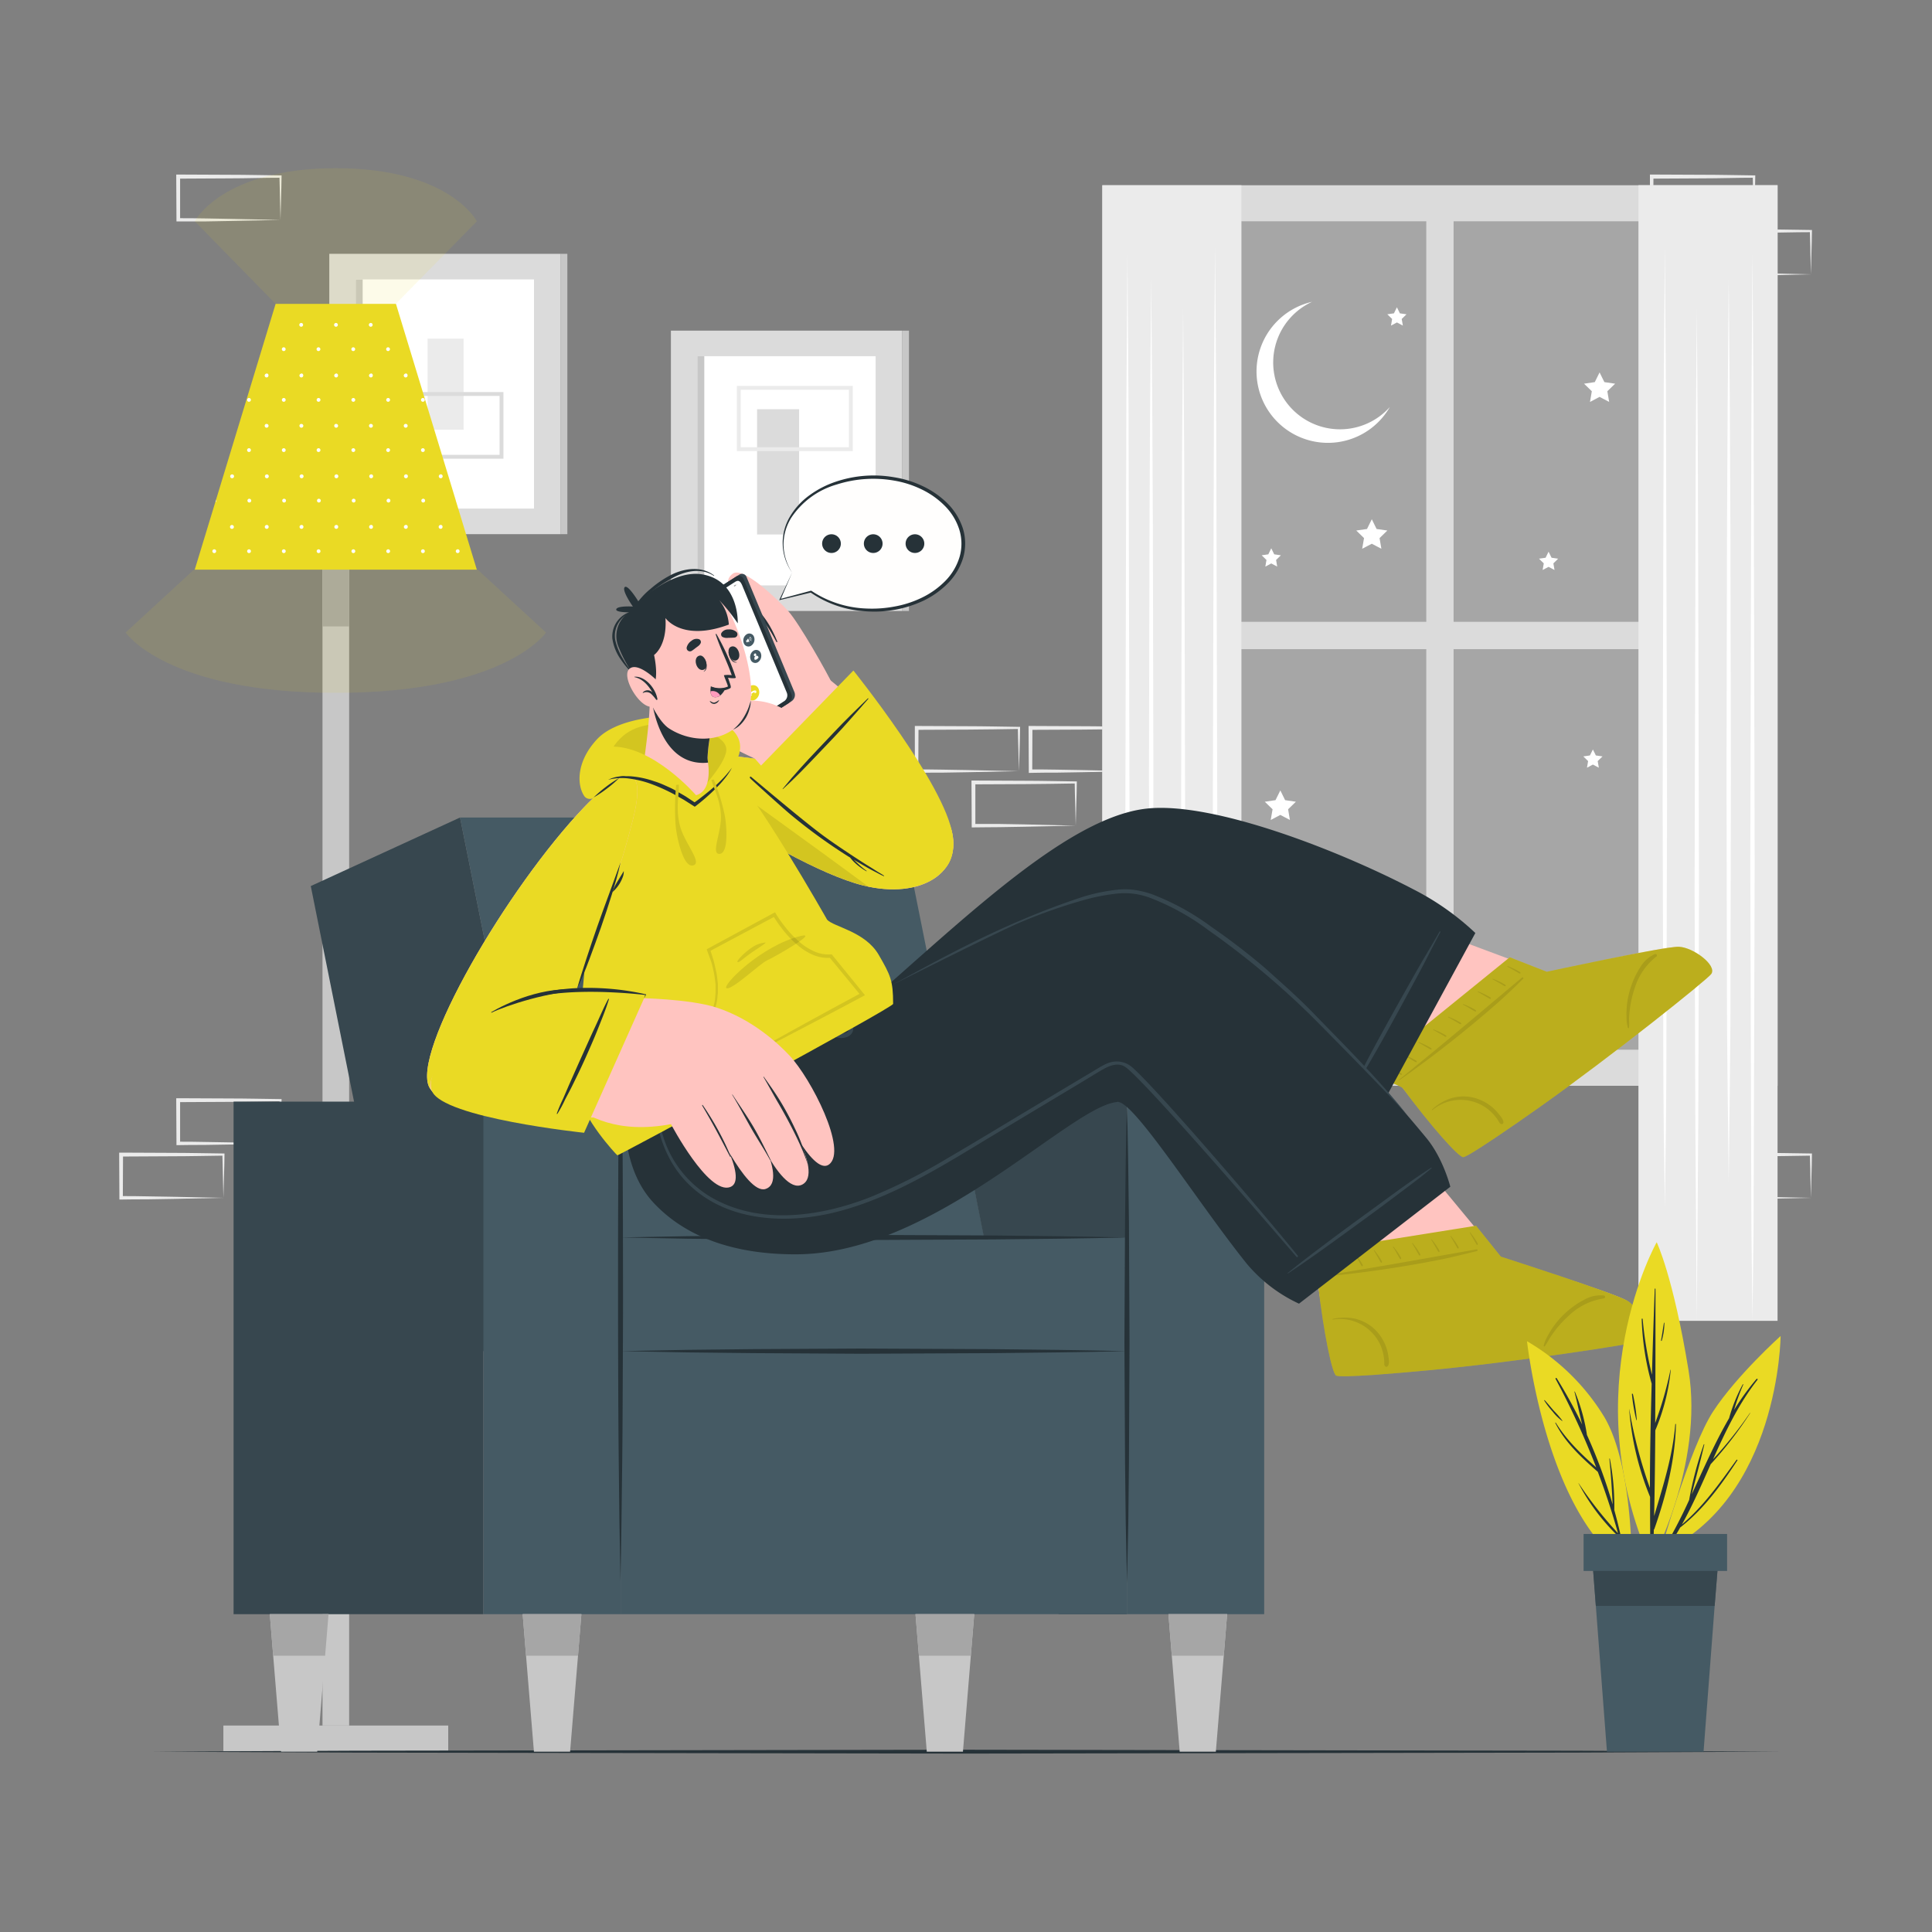<?xml version="1.0" encoding="UTF-8"?>
<svg xmlns="http://www.w3.org/2000/svg" viewBox="0 0 500 500">
  <rect x="0" y="0" width="500" height="500" fill="#808080" stroke="none"/>
  <g id="freepik--background-complete--inject-65">
    <path d="M72.59,295.92l-13.12.28-6.66.11c-2.23,0-4.47,0-6.7.05h-.44v-.45l-.06-11.19v-.5h.5l13.24.06c4.42,0,8.83.11,13.24.16h.28v.27c0,1.9-.09,3.78-.13,5.65Zm0,0-.14-5.66c0-1.86-.11-3.7-.13-5.53l.27.27c-4.41.05-8.82.16-13.24.16l-13.24.07.5-.5,0,11.19-.45-.45c2.18,0,4.36,0,6.55.06l6.58.11Z" style="fill:#ebebeb"></path>
    <path d="M57.82,310l-13.12.28-6.66.11c-2.23,0-4.47,0-6.7.05H30.9V310l-.06-11.19v-.51h.5l13.24.06c4.41,0,8.83.11,13.24.16h.28v.27c0,1.9-.08,3.78-.13,5.65Zm0,0-.14-5.66c0-1.86-.11-3.7-.13-5.53l.27.27c-4.41.05-8.83.16-13.24.16l-13.24.07.5-.5L31.79,310l-.45-.45c2.18,0,4.36,0,6.55.06l6.58.11Z" style="fill:#ebebeb"></path>
    <path d="M293.17,199.57l-13.12.28-6.66.11c-2.23,0-4.47,0-6.7.06h-.44v-.45l-.06-11.19v-.5h.5l13.24.06c4.42,0,8.83.12,13.24.17h.28v.27c0,1.9-.09,3.79-.14,5.66Zm0,0-.14-5.65c0-1.87-.11-3.71-.13-5.54l.27.27c-4.41.06-8.82.16-13.24.17l-13.24.06.5-.5-.05,11.19-.45-.44c2.18,0,4.36,0,6.55.05l6.58.11Z" style="fill:#ebebeb"></path>
    <path d="M278.4,213.68l-13.12.28-6.66.11c-2.23.05-4.47,0-6.7.06h-.44v-.45l-.06-11.19V202h.5l13.24.06c4.41,0,8.83.12,13.24.17h.28v.27c0,1.9-.08,3.79-.13,5.65Zm0,0-.14-5.65c-.05-1.87-.11-3.71-.13-5.54l.27.27c-4.41.06-8.83.16-13.24.17l-13.24.06.5-.5,0,11.19-.45-.44c2.18,0,4.36,0,6.55,0l6.58.11Z" style="fill:#ebebeb"></path>
    <path d="M263.69,199.57l-13.13.28-6.66.11c-2.22,0-4.46,0-6.69.06h-.45v-.45l0-11.19v-.5h.5l13.24.06c4.41,0,8.82.12,13.24.17H264v.27c0,1.9-.09,3.79-.13,5.66Zm0,0-.14-5.65c-.05-1.87-.12-3.71-.14-5.54l.28.27c-4.42.06-8.83.16-13.24.17l-13.24.06.5-.5-.06,11.19-.44-.44c2.18,0,4.35,0,6.54.05l6.58.11Z" style="fill:#ebebeb"></path>
    <path d="M468.66,310l-13.13.28-6.66.11c-2.22,0-4.46,0-6.69.05h-.45V310l-.05-11.19v-.51h.5l13.24.06c4.41,0,8.83.11,13.24.16h.27v.27c0,1.9-.08,3.78-.13,5.65Zm0,0-.14-5.66c0-1.86-.12-3.7-.13-5.53l.27.27c-4.41.05-8.83.16-13.24.16l-13.24.07.5-.5L442.62,310l-.44-.45c2.18,0,4.36,0,6.54.06l6.58.11Z" style="fill:#ebebeb"></path>
    <path d="M453.89,56.92l-13.13.27-6.66.12c-2.22,0-4.46,0-6.69,0H427v-.44l0-11.19v-.51h.51l13.24.06c4.41,0,8.82.11,13.24.16h.27v.27c0,1.89-.09,3.78-.13,5.65Zm0,0-.14-5.66c-.05-1.86-.12-3.7-.14-5.53l.28.27c-4.42,0-8.83.16-13.24.16l-13.24.07.5-.5-.06,11.19-.44-.45c2.18,0,4.35,0,6.54.05l6.58.12Z" style="fill:#ebebeb"></path>
    <path d="M468.66,71l-13.13.27-6.66.12c-2.22,0-4.46,0-6.69,0h-.45V71l-.05-11.19v-.51h.5l13.24.06c4.41,0,8.83.11,13.24.16h.27v.27c0,1.89-.08,3.78-.13,5.65Zm0,0-.14-5.66c0-1.86-.12-3.7-.13-5.53l.27.27c-4.41,0-8.83.16-13.24.16l-13.24.06.5-.49L442.62,71l-.44-.45c2.18,0,4.36,0,6.54,0l6.58.12Z" style="fill:#ebebeb"></path>
    <path d="M72.59,56.92l-13.12.27-6.66.12c-2.23,0-4.47,0-6.7,0h-.44v-.44l-.06-11.19v-.51h.5l13.24.06c4.42,0,8.83.11,13.24.16h.28v.27c0,1.89-.09,3.78-.13,5.65Zm0,0-.14-5.66c0-1.86-.11-3.7-.13-5.53l.27.27c-4.41,0-8.82.16-13.24.16l-13.24.07.5-.5,0,11.19-.45-.45c2.18,0,4.36,0,6.55.05l6.58.12Z" style="fill:#ebebeb"></path>
    <rect x="173.63" y="85.57" width="59.81" height="72.55" style="fill:#dbdbdb"></rect>
    <rect x="180.47" y="92.19" width="46.14" height="59.31" style="fill:#fff"></rect>
    <rect x="180.47" y="92.19" width="1.8" height="59.31" style="fill:#c7c7c7"></rect>
    <rect x="233.44" y="85.57" width="1.8" height="72.55" style="fill:#c7c7c7"></rect>
    <rect x="195.93" y="105.91" width="10.88" height="32.41" style="fill:#dbdbdb"></rect>
    <path d="M220.7,116.75h-30V99.87h30Zm-29-1h28V100.87h-28Z" style="fill:#ebebeb"></path>
    <rect x="85.22" y="65.69" width="59.81" height="72.55" style="fill:#dbdbdb"></rect>
    <rect x="92.06" y="72.31" width="46.14" height="59.31" style="fill:#fff"></rect>
    <rect x="92.06" y="72.31" width="1.8" height="59.31" style="fill:#c7c7c7"></rect>
    <rect x="145.03" y="65.69" width="1.8" height="72.55" style="fill:#c7c7c7"></rect>
    <rect x="110.66" y="87.64" width="9.32" height="23.57" style="fill:#ebebeb"></rect>
    <path d="M130.29,118.71h-26V101.46h26Zm-25-1h24V102.46h-24Z" style="fill:#dbdbdb"></path>
    <rect x="285.28" y="47.94" width="174.76" height="233.06" style="fill:#dbdbdb"></rect>
    <rect x="293.56" y="57.27" width="75.56" height="103.66" style="fill:#a6a6a6"></rect>
    <rect x="376.19" y="57.27" width="75.56" height="103.66" style="fill:#a6a6a6"></rect>
    <rect x="293.56" y="168" width="75.56" height="103.66" style="fill:#a6a6a6"></rect>
    <rect x="376.19" y="168" width="75.56" height="103.66" style="fill:#a6a6a6"></rect>
    <polygon points="413.97 96.38 415.21 98.89 417.99 99.3 415.98 101.25 416.45 104.02 413.97 102.71 411.49 104.02 411.96 101.25 409.95 99.3 412.73 98.89 413.97 96.38" style="fill:#fff"></polygon>
    <polygon points="355.02 134.38 356.26 136.9 359.04 137.3 357.03 139.26 357.5 142.02 355.02 140.72 352.53 142.02 353.01 139.26 351 137.3 353.78 136.9 355.02 134.38" style="fill:#fff"></polygon>
    <polygon points="331.35 204.56 332.59 207.08 335.37 207.49 333.36 209.44 333.83 212.21 331.35 210.9 328.86 212.21 329.34 209.44 327.33 207.49 330.1 207.08 331.35 204.56" style="fill:#fff"></polygon>
    <polygon points="400.77 142.78 401.54 144.34 403.25 144.59 402.01 145.8 402.31 147.51 400.77 146.7 399.23 147.51 399.53 145.8 398.29 144.59 400 144.34 400.77 142.78" style="fill:#fff"></polygon>
    <polygon points="329 141.9 329.77 143.46 331.49 143.71 330.25 144.92 330.54 146.63 329 145.82 327.47 146.63 327.76 144.92 326.52 143.71 328.24 143.46 329 141.9" style="fill:#fff"></polygon>
    <polygon points="388.26 258.68 389.03 260.24 390.75 260.49 389.51 261.7 389.8 263.4 388.26 262.6 386.73 263.4 387.02 261.7 385.78 260.49 387.5 260.24 388.26 258.68" style="fill:#fff"></polygon>
    <polygon points="412.24 193.96 413.01 195.51 414.73 195.76 413.48 196.97 413.78 198.68 412.24 197.87 410.71 198.68 411 196.97 409.76 195.76 411.47 195.51 412.24 193.96" style="fill:#fff"></polygon>
    <polygon points="361.52 79.53 362.29 81.09 364 81.34 362.76 82.55 363.06 84.26 361.52 83.45 359.99 84.26 360.28 82.55 359.04 81.34 360.75 81.09 361.52 79.53" style="fill:#fff"></polygon>
    <path d="M359.7,105.32a18.48,18.48,0,1,1-20.14-27.21,17.29,17.29,0,1,0,20.14,27.21Z" style="fill:#fff"></path>
    <rect x="285.28" y="47.94" width="36" height="293.9" style="fill:#ebebeb"></rect>
    <polygon points="314.45 63.79 314.73 99.84 314.83 135.89 315.02 207.99 314.83 280.09 314.74 292.43 314.45 312.67 314.18 292.43 314.07 280.09 313.88 207.99 314.08 135.89 314.18 99.84 314.45 63.79" style="fill:#fff"></polygon>
    <polygon points="297.93 72.15 298.2 104.34 298.36 136.53 298.5 200.91 298.36 265.29 298.2 281.67 297.93 305.95 297.64 281.67 297.49 265.29 297.35 200.91 297.49 136.53 297.65 104.34 297.93 72.15" style="fill:#fff"></polygon>
    <polygon points="306.19 79.75 306.47 117.44 306.57 155.13 306.76 230.52 306.57 290.09 306.47 304.07 306.19 341.76 305.91 304.07 305.81 290.09 305.62 230.52 305.81 155.13 305.91 117.44 306.19 79.75" style="fill:#fff"></polygon>
    <polygon points="291.78 65.69 292.06 105.14 292.16 144.59 292.35 223.49 292.16 286.58 292.06 318.12 291.78 341.76 291.5 318.12 291.4 286.58 291.21 223.49 291.4 144.59 291.5 105.14 291.78 65.69" style="fill:#fff"></polygon>
    <rect x="424.04" y="47.94" width="36" height="293.9" transform="translate(884.07 389.77) rotate(180)" style="fill:#ebebeb"></rect>
    <polygon points="430.86 63.79 431.14 99.84 431.24 135.89 431.43 207.99 431.24 280.09 431.14 292.43 430.86 312.67 430.58 292.43 430.48 280.09 430.29 207.99 430.48 135.89 430.58 99.84 430.86 63.79" style="fill:#fff"></polygon>
    <polygon points="447.39 72.15 447.67 104.34 447.83 136.53 447.96 200.91 447.83 265.29 447.67 281.67 447.39 305.95 447.11 281.67 446.95 265.29 446.82 200.91 446.95 136.53 447.12 104.34 447.39 72.15" style="fill:#fff"></polygon>
    <polygon points="439.13 79.75 439.4 117.44 439.51 155.13 439.7 230.52 439.51 290.09 439.41 304.07 439.13 341.76 438.85 304.07 438.75 290.09 438.56 230.52 438.75 155.13 438.85 117.44 439.13 79.75" style="fill:#fff"></polygon>
    <polygon points="453.54 65.69 453.82 105.14 453.92 144.59 454.11 223.49 453.92 286.58 453.82 318.12 453.54 341.76 453.26 318.12 453.16 286.58 452.97 223.49 453.16 144.59 453.26 105.14 453.54 65.69" style="fill:#fff"></polygon>
  </g>
  <g id="freepik--Lamp--inject-65">
    <rect x="57.81" y="446.57" width="58.19" height="6.61" style="fill:#c7c7c7"></rect>
    <rect x="83.46" y="127.19" width="6.9" height="319.38" style="fill:#c7c7c7"></rect>
    <rect x="83.46" y="127.19" width="6.9" height="34.93" style="fill:#a6a6a6"></rect>
    <polygon points="123.4 147.42 50.4 147.42 55.71 129.99 55.9 129.37 71.33 78.64 102.47 78.64 117.92 129.38 117.92 129.39 118.09 129.97 123.4 147.42" style="fill:#EADA24"></polygon>
    <path d="M73.92,90.37a.49.49,0,1,1-.49-.49A.49.49,0,0,1,73.92,90.37Zm8.5-.49a.49.49,0,1,0,.49.49A.49.49,0,0,0,82.42,89.88Zm9,0a.49.49,0,1,0,.49.49A.49.49,0,0,0,91.41,89.88Zm9,0a.49.49,0,1,0,.5.49A.49.49,0,0,0,100.39,89.88Zm-22.47-6.3a.49.49,0,1,0,.49.49A.49.49,0,0,0,77.92,83.58Zm9,0a.49.49,0,1,0,.49.49A.49.49,0,0,0,86.91,83.58Zm9,0a.49.49,0,1,0,.49.49A.49.49,0,0,0,95.9,83.58ZM64.44,103a.49.49,0,1,0,.49.49A.49.49,0,0,0,64.44,103Zm9,0a.49.49,0,1,0,.49.49A.49.49,0,0,0,73.43,103Zm9,0a.49.49,0,1,0,.49.49A.49.49,0,0,0,82.42,103Zm9,0a.49.49,0,1,0,.49.49A.49.49,0,0,0,91.41,103Zm9,0a.49.49,0,1,0,.5.49A.49.49,0,0,0,100.39,103Zm9,0a.49.49,0,1,0,.49.49A.49.49,0,0,0,109.38,103Zm-40.45-6.3a.49.49,0,1,0,.49.49A.49.49,0,0,0,68.93,96.65Zm9,0a.49.49,0,1,0,.49.49A.49.49,0,0,0,77.92,96.65Zm9,0a.49.49,0,1,0,.49.49A.49.49,0,0,0,86.91,96.65Zm9,0a.49.49,0,1,0,.49.49A.49.49,0,0,0,95.9,96.65Zm9,0a.49.49,0,1,0,.49.49A.49.49,0,0,0,104.89,96.65ZM64.44,116a.49.49,0,1,0,.49.49A.49.49,0,0,0,64.44,116Zm9,0a.49.49,0,1,0,.49.49A.49.49,0,0,0,73.43,116Zm9,0a.49.49,0,1,0,.49.49A.49.49,0,0,0,82.42,116Zm9,0a.49.49,0,1,0,.49.49A.49.49,0,0,0,91.41,116Zm9,0a.49.49,0,1,0,.5.49A.49.49,0,0,0,100.39,116Zm9,0a.49.49,0,1,0,.49.49A.49.49,0,0,0,109.38,116Zm-40.45-6.3a.49.49,0,0,0-.49.49.49.49,0,1,0,1,0A.49.49,0,0,0,68.93,109.72Zm9,0a.49.49,0,0,0-.49.49.49.49,0,1,0,1,0A.49.49,0,0,0,77.92,109.72Zm9,0a.49.49,0,0,0-.49.49.49.49,0,0,0,1,0A.49.49,0,0,0,86.91,109.72Zm9,0a.49.49,0,0,0-.49.49.49.49,0,1,0,1,0A.49.49,0,0,0,95.9,109.72Zm9,0a.49.49,0,0,0-.49.49.49.49,0,0,0,1,0A.49.49,0,0,0,104.89,109.72Zm-49,19.65-.19.62a.47.47,0,0,0,.23-.42A.51.51,0,0,0,55.9,129.37Zm8.54-.28a.49.49,0,1,0,.49.49A.49.49,0,0,0,64.44,129.09Zm9,0a.49.49,0,1,0,.49.49A.49.49,0,0,0,73.43,129.09Zm9,0a.49.49,0,1,0,.49.49A.49.49,0,0,0,82.42,129.09Zm9,0a.49.49,0,1,0,.49.49A.49.49,0,0,0,91.41,129.09Zm9,0a.49.49,0,1,0,.5.49A.49.49,0,0,0,100.39,129.09Zm9,0a.49.49,0,1,0,.49.49A.49.49,0,0,0,109.38,129.09Zm8.54.3a.57.57,0,0,0,0,.18.45.45,0,0,0,.2.4Zm-58-6.6a.5.5,0,1,0,.5.5A.49.49,0,0,0,59.94,122.79Zm9,0a.5.5,0,1,0,.49.5A.49.49,0,0,0,68.93,122.79Zm9,0a.5.5,0,1,0,.49.5A.49.49,0,0,0,77.92,122.79Zm9,0a.5.5,0,1,0,.49.5A.49.49,0,0,0,86.91,122.79Zm9,0a.5.5,0,1,0,.49.5A.49.49,0,0,0,95.9,122.79Zm9,0a.5.5,0,1,0,.49.5A.49.49,0,0,0,104.89,122.79Zm9,0a.5.5,0,1,0,.49.5A.49.49,0,0,0,113.88,122.79ZM55.45,142.16a.49.49,0,1,0,.49.49A.49.49,0,0,0,55.45,142.16Zm9,0a.49.49,0,1,0,.49.49A.49.49,0,0,0,64.44,142.16Zm9,0a.49.49,0,1,0,.49.49A.49.49,0,0,0,73.43,142.16Zm9,0a.49.49,0,1,0,.49.49A.49.49,0,0,0,82.42,142.16Zm9,0a.49.49,0,1,0,.49.49A.49.49,0,0,0,91.41,142.16Zm9,0a.49.49,0,1,0,.5.49A.49.49,0,0,0,100.39,142.16Zm9,0a.49.49,0,1,0,.49.49A.49.49,0,0,0,109.38,142.16Zm9,0a.49.49,0,1,0,.49.49A.49.49,0,0,0,118.37,142.16Zm-58.43-6.29a.48.48,0,0,0-.49.49.5.5,0,1,0,.49-.49Zm9,0a.48.48,0,0,0-.49.49.49.49,0,0,0,1,0A.48.48,0,0,0,68.93,135.87Zm9,0a.48.48,0,0,0-.49.49.49.49,0,1,0,1,0A.48.48,0,0,0,77.92,135.87Zm9,0a.48.48,0,0,0-.49.49.49.49,0,0,0,1,0A.48.48,0,0,0,86.91,135.87Zm9,0a.48.48,0,0,0-.49.49.49.49,0,0,0,1,0A.48.48,0,0,0,95.9,135.87Zm9,0a.48.48,0,0,0-.49.49.49.49,0,0,0,1,0A.48.48,0,0,0,104.89,135.87Zm9,0a.48.48,0,0,0-.49.49.49.49,0,0,0,1,0A.48.48,0,0,0,113.88,135.87Z" style="fill:#fff"></path>
    <path d="M123.42,57.27l-21,21.38H71.33L50.4,57.27s7.05-13.74,36.51-13.74S123.42,57.27,123.42,57.27Z" style="fill:#EADA24;opacity:0.1"></path>
    <path d="M32.51,163.7,50.4,147.23h73l17.91,16.47s-10.5,15.61-54.4,15.61S32.51,163.7,32.51,163.7Z" style="fill:#EADA24;opacity:0.1"></path>
  </g>
  <g id="freepik--Floor--inject-65">
    <polygon points="39.2 453.33 91.9 453.08 144.6 453 250 452.83 355.4 453 408.1 453.08 460.81 453.33 408.1 453.57 355.4 453.66 250 453.83 144.6 453.66 91.9 453.57 39.2 453.33" style="fill:#263238"></polygon>
  </g>
  <g id="freepik--Character--inject-65">
    <polygon points="146.76 349.68 104.58 349.68 80.43 229.31 119.06 211.57 146.76 349.68" style="fill:#37474f"></polygon>
    <polygon points="260.62 349.68 146.76 349.68 119.06 211.57 232.92 211.57 260.62 349.68" style="fill:#455a64"></polygon>
    <rect x="60.45" y="285.1" width="64.65" height="132.65" style="fill:#37474f"></rect>
    <polygon points="291.65 417.75 273.99 417.75 247.67 285.1 291.65 285.1 291.65 417.75" style="fill:#37474f"></polygon>
    <rect x="125.1" y="285.1" width="35.52" height="132.65" style="fill:#455a64"></rect>
    <rect x="291.65" y="285.1" width="35.52" height="132.65" style="fill:#455a64"></rect>
    <rect x="160.62" y="349.68" width="131.03" height="68.07" style="fill:#455a64"></rect>
    <rect x="160.62" y="320.25" width="131.03" height="29.7" style="fill:#455a64"></rect>
    <path d="M133.81,285.1l13.4-.24,13.41-.17H161v.41l.15,15.52.06,15.53c0,10.35.07,20.7,0,31s-.05,20.7-.18,31.05-.23,20.7-.45,31.05q-.33-15.53-.45-31.05c-.12-10.35-.14-20.7-.17-31.05s0-20.69,0-31l.06-15.53.15-15.52.4.41-13.41-.17Z" style="fill:#263238"></path>
    <path d="M291.65,285.1c.28,10.39.41,20.77.52,31.16l.15,31.16-.15,31.17L292,394.17l-.33,15.58-.33-15.58-.18-15.58L291,347.42l.16-31.16C291.25,305.87,291.38,295.49,291.65,285.1Z" style="fill:#263238"></path>
    <path d="M291.65,349.68c-11.49.27-23,.4-34.47.51l-34.48.16-27.6-.16L177.86,350l-17.24-.33,17.24-.33,17.24-.19,27.6-.15,34.48.16C268.67,349.27,280.16,349.4,291.65,349.68Z" style="fill:#263238"></path>
    <path d="M291.65,320.25c-11.49.28-23,.41-34.47.51l-34.48.16-27.6-.15-17.24-.19-17.24-.33,17.24-.33,17.24-.18,27.6-.16,34.48.16C268.67,319.84,280.16,320,291.65,320.25Z" style="fill:#263238"></path>
    <polygon points="85.02 417.75 84.14 428.5 82.1 453.33 72.74 453.33 70.7 428.5 69.83 417.75 85.02 417.75" style="fill:#c7c7c7"></polygon>
    <polygon points="69.83 417.75 85.02 417.75 84.14 428.5 70.7 428.5 69.83 417.75" style="fill:#a6a6a6"></polygon>
    <polygon points="150.46 417.75 149.59 428.5 147.54 453.33 138.18 453.33 136.14 428.5 135.27 417.75 150.46 417.75" style="fill:#c7c7c7"></polygon>
    <polygon points="135.27 417.75 150.46 417.75 149.59 428.5 136.14 428.5 135.27 417.75" style="fill:#a6a6a6"></polygon>
    <polygon points="252.13 417.75 251.25 428.5 249.21 453.33 239.85 453.33 237.81 428.5 236.93 417.75 252.13 417.75" style="fill:#c7c7c7"></polygon>
    <polygon points="236.93 417.75 252.13 417.75 251.25 428.5 237.81 428.5 236.93 417.75" style="fill:#a6a6a6"></polygon>
    <polygon points="317.58 417.75 316.71 428.5 314.66 453.33 305.3 453.33 303.26 428.5 302.39 417.75 317.58 417.75" style="fill:#c7c7c7"></polygon>
    <polygon points="317.58 417.75 316.71 428.5 303.26 428.5 302.39 417.75 317.58 417.75" style="fill:#a6a6a6"></polygon>
    <path d="M442.38,252c-1.55,2.24-60.69,46.42-64,46.67-1.26.12-8.2-8.12-16.29-18.32,0,0-52.56-16.69-52.56-16.69l40.64-30.54,50,18.64s30.2-6.79,33.88-6.68S443.93,249.77,442.38,252Z" style="fill: rgb(255, 196, 192);"></path>
    <path d="M442.88,252.06c-1,1.45-25.63,21.15-44.35,34.41-4.33,3.06-8.32,5.83-11.57,8-4.48,3-7.57,4.93-8.26,5-1.21.08-8.43-8.1-15.7-17.89-.38-.51-6.38-2.7-9.38-3.75l37.11-30.09,9.58,3.75s30.48-6.6,34.18-6.47S444.44,249.82,442.88,252.06Z" style="fill:#EADA24"></path>
    <g style="opacity:0.2">
      <path d="M442.88,252.06c-1,1.45-25.63,21.15-44.35,34.41-4.33,3.06-8.32,5.83-11.57,8-4.48,3-7.57,4.93-8.26,5-1.21.08-8.43-8.1-15.7-17.89-.38-.51-6.38-2.7-9.38-3.75l37.11-30.09,9.58,3.75s30.48-6.6,34.18-6.47S444.44,249.82,442.88,252.06Z"></path>
    </g>
    <g style="opacity:0.1">
      <path d="M387.91,288.34a12,12,0,0,0-7-4.37,11.16,11.16,0,0,0-5.56.32,13.23,13.23,0,0,0-4.76,2.88c-.08.07,0,.19.11.12A11.48,11.48,0,0,1,380.87,285a11.27,11.27,0,0,1,4.51,2.31,12.21,12.21,0,0,1,1.72,1.8,10.36,10.36,0,0,1,.7,1c.22.36.33.68.76.81a.41.41,0,0,0,.49-.28C389.31,290,388.32,288.88,387.91,288.34Z"></path>
      <path d="M428.28,246.91a8.55,8.55,0,0,0-3.82,3.47,22.45,22.45,0,0,0-2.37,5,21.91,21.91,0,0,0-1.09,5.3,21.31,21.31,0,0,0-.05,2.65,8.8,8.8,0,0,0,.35,2.66.16.16,0,0,0,.3,0,23.37,23.37,0,0,0,0-2.37,23.11,23.11,0,0,1,.23-2.64,27.05,27.05,0,0,1,1.15-5,16.7,16.7,0,0,1,5.58-8.35A.36.36,0,0,0,428.28,246.91Z"></path>
      <path d="M393.88,253c-8.23,6.89-16.42,13.84-24.72,20.64-2.36,1.93-4.69,3.89-7.08,5.78-.08.06,0,.17.11.11a300.23,300.23,0,0,0,25.33-19.93c2.27-2,4.48-4.15,6.66-6.28C394.39,253.1,394.1,252.79,393.88,253Z"></path>
      <path d="M362.8,277.94a.54.54,0,0,0-.14-.16l-.21-.12-.39-.23c-.28-.15-.56-.3-.85-.44-.56-.27-1.13-.51-1.71-.74a.08.08,0,0,0-.06.14c.54.28,1.08.59,1.61.9l.78.45.41.25a.91.91,0,0,0,.42.17A.15.15,0,0,0,362.8,277.94Z"></path>
      <path d="M366.63,274.66a.43.43,0,0,0-.14-.16l-.2-.12-.39-.23c-.28-.15-.56-.3-.85-.44-.56-.27-1.13-.51-1.71-.74-.08,0-.14.1-.07.14q.83.43,1.62.9c.25.16.52.31.78.46l.41.24a1.07,1.07,0,0,0,.41.18A.15.15,0,0,0,366.63,274.66Z"></path>
      <path d="M370.47,271.39a.58.58,0,0,0-.14-.17l-.2-.12-.4-.22q-.41-.24-.84-.45c-.56-.26-1.14-.51-1.71-.74-.08,0-.15.1-.07.14.55.29,1.08.59,1.61.91l.78.45.41.24a1.12,1.12,0,0,0,.42.18C370.44,271.62,370.54,271.48,370.47,271.39Z"></path>
      <path d="M374.31,268.11a.54.54,0,0,0-.14-.16l-.21-.13-.39-.22c-.28-.16-.56-.31-.85-.45-.56-.26-1.13-.5-1.71-.73-.08,0-.14.09-.06.13.55.29,1.08.6,1.61.91l.78.45.41.24a.93.93,0,0,0,.42.18A.15.15,0,0,0,374.31,268.11Z"></path>
      <path d="M378.15,264.83a.54.54,0,0,0-.14-.16l-.21-.12-.39-.23c-.28-.16-.56-.31-.85-.44-.56-.27-1.13-.51-1.71-.74a.08.08,0,0,0-.06.14c.54.28,1.08.59,1.61.9l.78.45.41.25a.91.91,0,0,0,.42.17A.15.15,0,0,0,378.15,264.83Z"></path>
      <path d="M382,261.55a.43.43,0,0,0-.14-.16l-.2-.12-.39-.23c-.28-.15-.56-.3-.85-.44-.56-.27-1.13-.51-1.71-.74-.08,0-.15.1-.07.14.55.28,1.09.59,1.62.9.25.16.52.3.78.46l.41.24a.92.92,0,0,0,.41.17A.15.15,0,0,0,382,261.55Z"></path>
      <path d="M385.82,258.28a.58.58,0,0,0-.14-.17l-.2-.12-.4-.22q-.4-.24-.84-.45c-.56-.27-1.14-.51-1.71-.74-.08,0-.15.1-.07.14.55.29,1.08.59,1.61.91l.78.45.41.24a1.12,1.12,0,0,0,.42.18A.15.15,0,0,0,385.82,258.28Z"></path>
      <path d="M389.66,255a.75.75,0,0,0-.14-.17l-.21-.12-.39-.22c-.28-.16-.56-.31-.85-.45-.56-.26-1.13-.5-1.71-.73-.08,0-.14.09-.06.13.54.29,1.08.59,1.61.91l.78.45.41.24a.93.93,0,0,0,.42.18A.16.16,0,0,0,389.66,255Z"></path>
      <path d="M393.5,251.72a.73.73,0,0,0-.14-.16,2.25,2.25,0,0,0-.21-.12l-.39-.23c-.28-.16-.56-.31-.85-.44-.56-.27-1.13-.51-1.71-.74a.08.08,0,0,0-.06.14c.54.28,1.08.59,1.61.9l.78.45.41.24a.94.94,0,0,0,.41.18A.15.15,0,0,0,393.5,251.72Z"></path>
    </g>
    <path d="M381.82,241.46l-4.14,7.62-20.65,38a52.33,52.33,0,0,1-17.59-4.2c-14.16-6.19-32.19-17.6-40.29-21.65-.43-.21-37.59,41-68.55,54.36-23.74,10.22-42.71,4.67-57.63-16.25L209.84,272C240.36,247.34,273,211.68,297,209.24c17.15-1.74,49.39,10.79,68.79,20.92A68.84,68.84,0,0,1,381.82,241.46Z" style="fill:#263238"></path>
    <path d="M372.55,241.12c-4.31,7.46-3.17,5.26-7.41,12.78-2.07,3.67-12.53,22.13-13.9,25.88a.09.09,0,0,0,.15.08c2.45-3.16,12.51-21.83,14.51-25.54,4.1-7.59,2.85-5.46,6.86-13.09A.12.12,0,1,0,372.55,241.12Z" style="fill:#37474f"></path>
    <path d="M424.65,346.72c-2.46,1.17-75.76,9.9-78.76,8.45-1.15-.53-3-11.13-5-24,0,0-37.19-40.71-37.19-40.71l50.46-6.15,34,41.1s29.56,9.2,32.69,11.14S427.11,345.56,424.65,346.72Z" style="fill: rgb(255, 196, 192);"></path>
    <path d="M425.06,347c-1.61.74-32.77,5.52-55.61,7.65-5.28.5-10.12.9-14,1.18-5.39.36-9,.48-9.65.18-1.08-.54-3.25-11.23-4.65-23.34-.08-.64-4.18-5.53-6.26-7.93L382,317.22l6.42,8s29.71,9.51,32.85,11.47S427.53,345.86,425.06,347Z" style="fill:#EADA24"></path>
    <g style="opacity:0.2">
      <path d="M425.06,347c-1.61.74-32.77,5.52-55.61,7.65-5.28.5-10.12.9-14,1.18-5.39.36-9,.48-9.65.18-1.08-.54-3.25-11.23-4.65-23.34-.08-.64-4.18-5.53-6.26-7.93L382,317.22l6.42,8s29.71,9.51,32.85,11.47S427.53,345.86,425.06,347Z"></path>
    </g>
    <g style="opacity:0.1">
      <path d="M359.31,351a11.42,11.42,0,0,0-.7-2.7,11.93,11.93,0,0,0-3.14-4.56,11.16,11.16,0,0,0-5-2.51,13.36,13.36,0,0,0-5.56.12c-.1,0-.06.18,0,.16a11.47,11.47,0,0,1,9.89,3.11,11.33,11.33,0,0,1,2.76,4.25,12.75,12.75,0,0,1,.59,2.42,10.36,10.36,0,0,1,.1,1.25c0,.42-.06.75.25,1.08a.4.4,0,0,0,.56,0C359.71,353.11,359.4,351.66,359.31,351Z"></path>
      <path d="M415,335.27a8.44,8.44,0,0,0-5,1.1,22,22,0,0,0-4.53,3.12,21.67,21.67,0,0,0-3.6,4.05,23.33,23.33,0,0,0-1.36,2.26,8.8,8.8,0,0,0-1,2.48.16.16,0,0,0,.28.13,22,22,0,0,0,1.22-2c.47-.75,1-1.47,1.52-2.17a28.38,28.38,0,0,1,3.5-3.77,16.66,16.66,0,0,1,9-4.44A.36.36,0,0,0,415,335.27Z"></path>
      <path d="M382.16,323.33c-10.58,1.86-21.14,3.79-31.73,5.53-3,.5-6,1-9,1.47-.1,0-.06.16,0,.16a298.13,298.13,0,0,0,31.9-4.62c3-.63,5.95-1.36,8.91-2.11A.22.22,0,0,0,382.16,323.33Z"></path>
      <path d="M342.76,329.44a.78.78,0,0,0,0-.22l-.12-.2-.23-.39q-.24-.42-.51-.81c-.35-.51-.73-1-1.11-1.5-.06-.07-.18,0-.13.09.33.52.64,1,.95,1.59.14.26.3.52.45.78l.23.42a1.07,1.07,0,0,0,.27.36A.16.16,0,0,0,342.76,329.44Z"></path>
      <path d="M347.72,328.51a.78.78,0,0,0,0-.21l-.12-.21c-.07-.13-.15-.26-.23-.39s-.33-.54-.51-.8c-.35-.52-.73-1-1.11-1.5,0-.07-.17,0-.13.09.33.52.65,1.05.95,1.59l.45.78c.08.14.16.27.23.41a.84.84,0,0,0,.28.36A.15.15,0,0,0,347.72,328.51Z"></path>
      <path d="M352.68,327.59a.78.78,0,0,0,0-.21l-.12-.21-.22-.39c-.17-.27-.34-.54-.52-.81-.35-.51-.72-1-1.11-1.49-.05-.07-.17,0-.13.09.34.52.65,1.05.95,1.58l.45.79c.08.13.16.27.23.41a.9.9,0,0,0,.28.36A.15.15,0,0,0,352.68,327.59Z"></path>
      <path d="M357.64,326.67a.49.49,0,0,0,0-.21,2.25,2.25,0,0,0-.12-.21l-.22-.39c-.17-.28-.33-.55-.51-.81-.36-.51-.73-1-1.12-1.49-.05-.07-.17,0-.12.08.33.52.64,1.06.94,1.59l.45.78.24.42a1,1,0,0,0,.27.36A.15.15,0,0,0,357.64,326.67Z"></path>
      <path d="M362.6,325.75a.41.41,0,0,0,0-.22c0-.07-.08-.13-.11-.2l-.23-.39q-.24-.42-.51-.81c-.36-.51-.73-1-1.12-1.5,0-.06-.17,0-.12.09.33.52.64,1,.94,1.59l.45.78.24.42a1.07,1.07,0,0,0,.27.36A.15.15,0,0,0,362.6,325.75Z"></path>
      <path d="M367.56,324.82a.39.39,0,0,0,0-.21,2.12,2.12,0,0,0-.11-.21l-.23-.39c-.16-.27-.33-.54-.51-.8-.35-.52-.73-1-1.11-1.5-.06-.07-.18,0-.13.09.33.52.64,1.05.94,1.59l.45.78.24.41a.9.9,0,0,0,.27.36A.14.14,0,0,0,367.56,324.82Z"></path>
      <path d="M372.53,323.9a.78.78,0,0,0,0-.21l-.12-.21-.23-.39q-.24-.4-.51-.81c-.35-.51-.73-1-1.11-1.49-.06-.07-.18,0-.13.09.33.52.64,1.05.95,1.59.14.26.3.52.45.78s.15.27.23.41a1,1,0,0,0,.27.36A.15.15,0,0,0,372.53,323.9Z"></path>
      <path d="M377.49,323a.71.71,0,0,0,0-.21l-.12-.21c-.07-.13-.15-.26-.23-.39q-.24-.42-.51-.81c-.35-.51-.73-1-1.11-1.49-.06-.07-.17,0-.13.08.33.52.64,1.06.95,1.59l.45.78c.08.14.16.28.23.42a1.07,1.07,0,0,0,.27.36A.16.16,0,0,0,377.49,323Z"></path>
      <path d="M382.45,322.06a.65.65,0,0,0,0-.21l-.12-.21-.22-.39c-.17-.28-.34-.55-.52-.81q-.53-.76-1.11-1.5c-.05-.06-.17,0-.13.09.34.52.65,1.05.95,1.59l.45.78c.08.14.16.28.23.42a1,1,0,0,0,.28.36A.15.15,0,0,0,382.45,322.06Z"></path>
    </g>
    <path d="M164.71,267.82s-9.3,28.86,4.5,43.53c9.93,10.57,24.43,13.39,37.32,13.26,35.62-.37,70.81-38.69,82.73-39.42,4.2-.25,20.92,26.32,33.38,41.83a39,39,0,0,0,13.54,10.37l39.16-30.26s-1.81-7.31-6.21-12.64c-17.4-21.08-53.61-60.74-75.89-63.68-19.09-2.51-72.73,30.78-73.84,30.16-1.8-1-9.74-6.19-9.74-6.19Z" style="fill:#263238"></path>
    <path d="M370.38,302.21c-5.07,3.24-9.89,6.86-14.73,10.38s-9.63,7-14.39,10.64c-2.69,2-5.38,4.1-8,6.23-.07.05,0,.15.08.1,5-3.31,9.88-6.84,14.74-10.37s9.63-7,14.4-10.63c2.69-2,5.42-4.06,8-6.22A.08.08,0,1,0,370.38,302.21Z" style="fill:#37474f"></path>
    <path d="M194.29,267.08c0-.17-.3-.09-.29.07a19.51,19.51,0,0,1-3.28,13c-2.95,4.21-7.67,6.87-11.92,9.59-.4.26,0,.9.42.72a39.37,39.37,0,0,0,7.56-4.2,19.31,19.31,0,0,0,5.44-5.55A17.08,17.08,0,0,0,194.29,267.08Z" style="fill:#37474f"></path>
    <path d="M219.68,264c-1-.94-2-1.82-3-2.72-2.37-2.14-4.75-4.29-7.2-6.33-.24-.19-.59.18-.37.39,1.7,1.68,3.47,3.29,5.21,4.91l2.7,2.49a17.64,17.64,0,0,1,2.53,2.43,1.39,1.39,0,0,1-1,2.22,3.75,3.75,0,0,1-2.73-.6,34.16,34.16,0,0,1-5-4.1c-1-.84-2-1.69-3-2.52s-2.18-1.7-3.24-2.59c-.07-.05-.17.05-.11.12,1,1,1.86,2,2.82,3s1.93,2,2.91,3,1.89,1.81,2.86,2.68a10.15,10.15,0,0,0,2.79,1.88c1.67.69,4.37.52,4.92-1.59A2.82,2.82,0,0,0,219.68,264Z" style="fill:#37474f"></path>
    <path d="M335.88,325c-9.82-12.17-36.65-43.39-42.94-48.85a6.09,6.09,0,0,0-4.65-1.4c-1.83.2-3.43,1.33-5,2.25l-5.52,3.3-11.34,6.79c-7.09,4.24-14.15,8.55-21.29,12.71a146.49,146.49,0,0,1-19.74,9.95c-13.1,5.18-29.09,7.48-41.77-.15a27.79,27.79,0,0,1-12-15.49c-2.11-6.44-2.44-13.33-2.31-20.06,0-1.62.09-3.25.18-4.88a.07.07,0,0,0-.13,0c-1,12.58-1,27.34,8.55,37,10.09,10.22,26.12,10.78,39.21,7.31,14.68-3.88,27.68-12.34,40.57-20.07l22.52-13.52c1.82-1.09,3.61-2.24,5.47-3.27s4-1.7,5.77-.32c6,4.6,42.79,47.49,44.1,49C335.75,325.44,336,325.21,335.88,325Z" style="fill:#37474f"></path>
    <path d="M230.82,254.93C241.1,249.45,259,239,280.56,232a48.48,48.48,0,0,1,8.64-1.75,18.16,18.16,0,0,1,4.48.07,25.58,25.58,0,0,1,4.33,1.06,63.82,63.82,0,0,1,15.42,8.44,168.46,168.46,0,0,1,14.15,10.87c4.34,3.91,8.44,7.49,12.49,11.69,8.12,8.38,17,17.19,24.23,26.35-3.8-4.42-20.74-21.62-24.86-25.73a211.56,211.56,0,0,0-26.67-22.25,62.63,62.63,0,0,0-15.1-8.38,18.76,18.76,0,0,0-8.38-1.13,51.76,51.76,0,0,0-8.5,1.61,137,137,0,0,0-16.45,5.74C259,240.79,236.06,252.37,230.82,254.93Z" style="fill:#37474f"></path>
    <path d="M182.56,195.09c14.3.6,60.05,7.64,63.57,19.33,3.39,11.22-7.63,18.52-22.79,14.73-10.85-2.71-28.57-12.93-40.29-20.82C173.54,201.92,169.34,194.54,182.56,195.09Z" style="fill: rgb(255, 196, 192);"></path>
    <path d="M182.56,195.09c14.3.6,60.05,7.64,63.57,19.33,3.39,11.22-7.63,18.52-22.79,14.73-10.85-2.71-28.57-12.93-40.29-20.82C173.54,201.92,169.34,194.54,182.56,195.09Z" style="fill:#EADA24"></path>
    <path d="M224.77,229.48c-.47-.09-1-.2-1.43-.32-10.85-2.72-28.57-12.94-40.29-20.83-8.07-5.43-12.32-11.57-5.34-13C190.73,204.72,212.55,220.43,224.77,229.48Z" style="opacity:0.1"></path>
    <path d="M233,226.84c9.33,3.67,15.22-7.65,12.67-13.62-6-14-20.4-28.9-31.16-37.5-3.46-2.77-22.46,17-19.27,20.47C199.07,200.39,214.7,219.64,233,226.84Z" style="fill: rgb(255, 196, 192);"></path>
    <path d="M215.54,177.25c-1.35-2.95-8.69-15.93-11.54-19.09s-11.71-11.64-14.35-9.7-.24,4.63-.24,4.63-4.31-3-6.79-.8,1.39,6.26,1.39,6.26-4.65-2.75-7-.39,2.26,5.8,2.26,5.8-4.14-2.71-5.22,0c-1.31,3.31,6.87,7.45,9.76,11.17.66.84,12.07,18.06,12.07,18.06Z" style="fill: rgb(255, 196, 192);"></path>
    <path d="M178.91,163.66c6,3.06,8.12,5.44,11.52,11.14a.11.11,0,0,0,.19-.09c-2.82-5.88-5-9.25-11.57-11.35C178.73,163.26,178.63,163.52,178.91,163.66Z" style="fill:#263238"></path>
    <path d="M183.53,158.31c6,3.72,8.27,6.28,12.27,12,0,.09.2,0,.15-.09-3.46-5.93-5.74-9.23-12.19-12.17C183.47,157.91,183.25,158.14,183.53,158.31Z" style="fill:#263238"></path>
    <path d="M189.6,153.38c5.52,4,8.17,6.72,11.34,12.76a.13.13,0,0,0,.23-.1c-2.64-6.48-5.91-9.87-11.43-12.81C189.37,153,189.26,153.13,189.6,153.38Z" style="fill:#263238"></path>
    <path d="M193.23,149.38l12.37,29.75a2,2,0,0,1-.71,2.33l-13,8.3a1.3,1.3,0,0,1-1.94-.65l-12.36-29.76a2,2,0,0,1,.7-2.33l13-8.29A1.28,1.28,0,0,1,193.23,149.38Z" style="fill:#37474f"></path>
    <path d="M190.51,149.23l-13,8.3a2,2,0,0,0-.69,2.33l12.36,29.75a1.29,1.29,0,0,0,1.93.65l13-8.29a2,2,0,0,0,.7-2.33l-12.36-29.76A1.3,1.3,0,0,0,190.51,149.23Zm13.1,30a1.83,1.83,0,0,1-.59,2.17l-11.63,7.42a1.18,1.18,0,0,1-1.76-.66l-11.52-27.71c-.66-1.6-.16-2,.49-2.43l2.33-1.48c.13-.09.31,0,.4.22l0,.09c.21.5.45.35.75.15l5.39-3.43c.3-.2.54-.35.33-.85l0-.09a.46.46,0,0,1,.09-.54l2.33-1.49c.65-.41,1.27-.54,1.87.92Z" style="fill:#263238"></path>
    <path d="M185.29,154.21l-1.47.93a.08.08,0,0,1-.13,0h0a.14.14,0,0,1,.05-.16l1.47-.94a.09.09,0,0,1,.13.05h0A.15.15,0,0,1,185.29,154.21Z" style="fill:#fff"></path>
    <line x1="188.9" y1="186.41" x2="188.85" y2="186.44" style="fill:none"></line>
    <path d="M192.09,151.53l11.52,27.71a1.83,1.83,0,0,1-.59,2.17l-11.63,7.42a1.18,1.18,0,0,1-1.76-.66l-11.52-27.71c-.66-1.6-.16-2,.49-2.43l2.33-1.48c.13-.09.31,0,.4.22l0,.09c.21.5.45.35.75.15l5.39-3.43c.3-.2.54-.35.33-.85l0-.09a.46.46,0,0,1,.09-.54l2.33-1.49C190.87,150.2,191.49,150.07,192.09,151.53Z" style="fill:#fff"></path>
    <g id="freepik--u5Zjqx--inject-65">
      <path d="M180.78,157.43v.06a.28.28,0,0,0-.25,0,.43.43,0,0,0-.18.24h-.05s0,0,0,0a.36.36,0,0,1,0-.09l.08-.09,0,0s0,0,0,0l0,0,.08,0h.17Z" style="fill:#a6a6a6"></path>
      <path d="M180.43,157.8l-.05,0a.34.34,0,0,1,.11-.17.24.24,0,0,1,.25-.06v.06a.2.2,0,0,0-.18,0A.34.34,0,0,0,180.43,157.8Z" style="fill:#a6a6a6"></path>
      <path d="M180.71,157.67l0,.06a.15.15,0,0,0-.09,0,.12.12,0,0,0-.06.08l0,0A.18.18,0,0,1,180.71,157.67Z" style="fill:#a6a6a6"></path>
      <path d="M180.66,157.8a0,0,0,0,1,0,0s0,0,0,0a.06.06,0,0,1,0-.06A0,0,0,0,1,180.66,157.8Z" style="fill:#a6a6a6"></path>
    </g>
    <path d="M178.62,158.9a.14.14,0,0,1,0-.16.1.1,0,0,1,.14,0,.16.16,0,0,1-.05.17A.1.1,0,0,1,178.62,158.9Z" style="fill:#a6a6a6"></path>
    <path d="M178.91,158.72a.16.16,0,0,1,.05-.17.1.1,0,0,1,.14,0,.14.14,0,0,1,0,.16A.1.1,0,0,1,178.91,158.72Z" style="fill:#a6a6a6"></path>
    <path d="M179.2,158.53a.14.14,0,0,1,.05-.16.09.09,0,0,1,.14,0,.14.14,0,0,1,0,.16A.09.09,0,0,1,179.2,158.53Z" style="fill:#a6a6a6"></path>
    <path d="M179.5,158.34a.12.12,0,0,1,.05-.16.09.09,0,0,1,.13,0,.14.14,0,0,1-.05.17A.09.09,0,0,1,179.5,158.34Z" style="fill:#a6a6a6"></path>
    <path d="M179.79,158.16a.14.14,0,0,1,.05-.17.09.09,0,0,1,.13,0,.13.13,0,0,1-.05.16A.09.09,0,0,1,179.79,158.16Z" style="fill:#a6a6a6"></path>
    <polygon points="190.56 151.1 189.84 151.55 189.99 151.9 190.71 151.44 190.56 151.1" style="fill:#a6a6a6"></polygon>
    <polygon points="189.87 152.27 189.53 151.46 190.68 150.73 191.02 151.54 189.87 152.27" style="fill:#fff"></polygon>
    <polygon points="190.39 151.26 189.91 151.57 190.01 151.83 190.5 151.52 190.39 151.26" style="fill:#a6a6a6"></polygon>
    <polygon points="190.76 151.32 190.7 151.36 190.61 151.15 190.68 151.11 190.76 151.32" style="fill:#a6a6a6"></polygon>
    <path d="M199.77,182.4l-5.85,3.73a.2.2,0,0,0-.07.23.14.14,0,0,0,.2.07l5.85-3.74a.2.2,0,0,0,.07-.23A.13.13,0,0,0,199.77,182.4Z" style="fill:#a6a6a6"></path>
    <path d="M191.41,167.17a1.94,1.94,0,0,1-.71,2.3,1.28,1.28,0,0,1-1.92-.62,1.94,1.94,0,0,1,.71-2.3A1.27,1.27,0,0,1,191.41,167.17Z" style="fill:#455a64"></path>
    <path d="M189.43,167.51a.19.19,0,0,0-.07.22.12.12,0,0,0,.18.06.19.19,0,0,0,.07-.22A.11.11,0,0,0,189.43,167.51Z" style="fill:#fff"></path>
    <path d="M189.79,167.28a.19.19,0,0,0-.07.22.13.13,0,0,0,.19.06.19.19,0,0,0,.07-.22A.12.12,0,0,0,189.79,167.28Z" style="fill:#fff"></path>
    <path d="M190.27,167.32a.19.19,0,0,0,.07-.22.12.12,0,0,0-.18-.06.19.19,0,0,0-.07.22A.11.11,0,0,0,190.27,167.32Z" style="fill:#fff"></path>
    <path d="M189.59,167.9a.19.19,0,0,0-.07.22.12.12,0,0,0,.19.06.17.17,0,0,0,.06-.22A.12.12,0,0,0,189.59,167.9Z" style="fill:#fff"></path>
    <path d="M190,167.67a.17.17,0,0,0-.06.22.11.11,0,0,0,.18.06.19.19,0,0,0,.07-.22A.13.13,0,0,0,190,167.67Z" style="fill:#fff"></path>
    <path d="M190.32,167.44a.19.19,0,0,0-.07.22.13.13,0,0,0,.19.06.18.18,0,0,0,.06-.22A.11.11,0,0,0,190.32,167.44Z" style="fill:#fff"></path>
    <path d="M189.75,168.3a.17.17,0,0,0-.06.22.12.12,0,0,0,.18.06.19.19,0,0,0,.07-.22A.12.12,0,0,0,189.75,168.3Z" style="fill:#fff"></path>
    <path d="M190.12,168.06a.19.19,0,0,0-.07.22.11.11,0,0,0,.18.06.17.17,0,0,0,.07-.22A.12.12,0,0,0,190.12,168.06Z" style="fill:#fff"></path>
    <path d="M190.48,167.83a.19.19,0,0,0-.07.22.12.12,0,0,0,.19.06.19.19,0,0,0,.07-.22A.13.13,0,0,0,190.48,167.83Z" style="fill:#fff"></path>
    <path d="M190.28,168.46a.19.19,0,0,0-.07.22.13.13,0,0,0,.19.06.19.19,0,0,0,.07-.22A.12.12,0,0,0,190.28,168.46Z" style="fill:#fff"></path>
    <path d="M196.9,169.05a2,2,0,0,1-.71,2.3,1.27,1.27,0,0,1-1.92-.62,1.94,1.94,0,0,1,.7-2.3A1.27,1.27,0,0,1,196.9,169.05Z" style="fill:#455a64"></path>
    <path d="M195.69,169.29a.42.42,0,0,1-.15.49.27.27,0,0,1-.41-.13.4.4,0,0,1,.15-.49A.27.27,0,0,1,195.69,169.29Z" style="fill:#fff"></path>
    <path d="M196.26,170l.05.13a1.29,1.29,0,0,1-.22.3,1,1,0,0,1-.76.33l-.05-.13a.74.74,0,0,1,.26-.86A.49.49,0,0,1,196.26,170Z" style="fill:#fff"></path>
    <path d="M187.69,169.54a1.94,1.94,0,0,1-.71,2.3,1.27,1.27,0,0,1-1.92-.62,1.94,1.94,0,0,1,.71-2.3A1.28,1.28,0,0,1,187.69,169.54Z" style="fill:#455a64"></path>
    <path d="M186.72,171.2a0,0,0,0,1-.05,0l-.16-.39s0,0,0,0,0,0,0,0l.16.39S186.73,171.19,186.72,171.2Z" style="fill:#fff"></path>
    <path d="M186.91,171.08l-.39.24a0,0,0,0,1,0,0s0,0,0-.06l.38-.24s0,0,0,0A.06.06,0,0,1,186.91,171.08Z" style="fill:#fff"></path>
    <path d="M186.4,169.68l.23.57a.36.36,0,0,1-.13.43.24.24,0,0,1-.28,0,.23.23,0,0,1-.08-.11l-.24-.56a.36.36,0,0,1,.14-.43.21.21,0,0,1,.2,0,.23.23,0,0,1,.15.14Z" style="fill:#fff"></path>
    <path d="M186.55,170.81a.34.34,0,0,1-.29.05.38.38,0,0,1-.23-.22l-.1-.24a0,0,0,0,1,0-.05,0,0,0,0,1,0,0l.1.24a.31.31,0,0,0,.19.18.28.28,0,0,0,.26-.05.44.44,0,0,0,.14-.52l-.09-.23a0,0,0,1,1,.06,0l.09.23a.54.54,0,0,1-.17.63Z" style="fill:#fff"></path>
    <path d="M193.18,171.42a1.94,1.94,0,0,1-.71,2.3,1.26,1.26,0,0,1-1.92-.62,1.93,1.93,0,0,1,.71-2.3A1.28,1.28,0,0,1,193.18,171.42Z" style="fill:#455a64"></path>
    <path d="M192.55,171.59l.16.37a.13.13,0,0,1-.08.17l-.16.06-.09,0-.18-.44.17-.18,0,0A.09.09,0,0,1,192.55,171.59Z" style="fill:#fff"></path>
    <path d="M192.1,171.77l.22.54a.23.23,0,0,1-.09.29l-.58.37a.15.15,0,0,1-.24-.08l-.23-.53a.25.25,0,0,1,.1-.3l.57-.37A.17.17,0,0,1,192.1,171.77Z" style="fill:#fff"></path>
    <path d="M189.46,173.8a1.94,1.94,0,0,1-.71,2.3,1.28,1.28,0,0,1-1.92-.62,1.93,1.93,0,0,1,.71-2.3A1.27,1.27,0,0,1,189.46,173.8Z" style="fill:#455a64"></path>
    <path d="M188.61,174.23l-.42.27L188,174a.07.07,0,0,0-.11,0,.11.11,0,0,0,0,.14l.2.47-.42.27a.11.11,0,0,0-.05.14.09.09,0,0,0,.12,0l.42-.27.2.47a.07.07,0,0,0,.11,0,.11.11,0,0,0,.05-.14l-.2-.46.42-.27a.1.1,0,0,0,0-.14A.07.07,0,0,0,188.61,174.23Z" style="fill:#fff"></path>
    <path d="M195.13,164.79a1.94,1.94,0,0,1-.71,2.3,1.27,1.27,0,0,1-1.92-.62,1.93,1.93,0,0,1,.71-2.3A1.28,1.28,0,0,1,195.13,164.79Z" style="fill:#455a64"></path>
    <path d="M194.44,165.15l-.06-.09a.73.73,0,0,0-.14-.16.65.65,0,0,0-.15-.1l-.08,0h0l0,.08v.05a.63.63,0,0,1,.4.38.94.94,0,0,1,0,.62l0,0,.07,0h0s0-.06,0-.09l0-.16v-.16a1.43,1.43,0,0,0,0-.22.14.14,0,0,1,0-.07S194.44,165.17,194.44,165.15Z" style="fill:#fff"></path>
    <path d="M194.21,165.27a.49.49,0,0,0-.29-.24l0,.13a.44.44,0,0,1,.27.25.61.61,0,0,1,0,.42l.11,0A.73.73,0,0,0,194.21,165.27Z" style="fill:#fff"></path>
    <path d="M193.84,165.29l0,.13a.22.22,0,0,1,.14.13.3.3,0,0,1,0,.21l.1,0A.38.38,0,0,0,193.84,165.29Z" style="fill:#fff"></path>
    <polygon points="193.48 166.14 193.26 166.28 193.06 165.81 193.28 165.67 193.48 166.14" style="fill:#fff"></polygon>
    <polygon points="193.28 165.67 193.6 165.23 193.96 166.07 193.48 166.14 193.28 165.67" style="fill:#fff"></polygon>
    <path d="M196.34,178.32a2.28,2.28,0,0,1-.83,2.72,1.5,1.5,0,0,1-2.27-.74,2.29,2.29,0,0,1,.84-2.71A1.49,1.49,0,0,1,196.34,178.32Z" style="fill:#EADA24"></path>
    <path d="M195.68,178.76l-.06-.06-.07,0-.09,0h-.09a.91.91,0,0,0-.36.06,2.45,2.45,0,0,0-.77.49,1.37,1.37,0,0,0-.25.33.42.42,0,0,0,0,.1l0,.1v.06a.22.22,0,0,0,0,.14h0l.49-.31v0a.26.26,0,0,1,.1-.2c.14-.1.29-.19.44-.28a.17.17,0,0,1,.18,0h0l.48-.31Z" style="fill:#fff"></path>
    <path d="M194,180h0c0,.07.05.13.08.19s0,.06.09,0l.37-.23a.08.08,0,0,0,0-.11l-.06-.16,0,0Z" style="fill:#fff"></path>
    <path d="M195.72,178.88l-.49.31.08.21a.06.06,0,0,0,.09,0l.37-.24a.09.09,0,0,0,0-.11l-.09-.19Z" style="fill:#fff"></path>
    <path d="M186.68,165.07a.54.54,0,0,1,.2-.63.36.36,0,0,1,.26-.06.06.06,0,0,1,.05.08.08.08,0,0,1-.07.07.22.22,0,0,0-.19,0,.36.36,0,0,0-.15.19.39.39,0,0,0,0,.24.25.25,0,0,0,.15.15.25.25,0,0,0,.22,0,.34.34,0,0,0,.13-.16.09.09,0,0,1,.09,0,.08.08,0,0,1,0,.1.53.53,0,0,1-.19.23A.34.34,0,0,1,186.68,165.07Z" style="fill:#263238"></path>
    <path d="M187.72,164.84a.1.1,0,0,1,0,.1.06.06,0,0,1-.07,0h0l-.28-.66a.08.08,0,0,1,0-.09.06.06,0,0,1,.09,0l.08.2a.22.22,0,0,1,.09-.1.21.21,0,0,1,.32.1l.1.25a.08.08,0,0,1,0,.1s-.06,0-.08,0l-.1-.25a.1.1,0,0,0-.16,0,.17.17,0,0,0-.06.19Z" style="fill:#263238"></path>
    <path d="M188.59,164l.09.22a.07.07,0,0,1,0,.09.05.05,0,0,1-.07,0,.3.3,0,0,1-.11.14.21.21,0,0,1-.2,0,.22.22,0,0,1-.15-.15.33.33,0,0,1,0-.24.34.34,0,0,1,.14-.19.28.28,0,0,1,.15,0,.11.11,0,0,1,0-.08.06.06,0,0,1,.08,0Zm-.1.07a.13.13,0,0,0-.09-.09.11.11,0,0,0-.11,0,.16.16,0,0,0-.08.1.22.22,0,0,0,0,.14.13.13,0,0,0,.09.09.11.11,0,0,0,.11,0,.21.21,0,0,0,.07-.11A.15.15,0,0,0,188.49,164.08Z" style="fill:#263238"></path>
    <path d="M189,163.47a.07.07,0,0,1,0,.09s0,0-.06.06a.19.19,0,0,0,0,.08.47.47,0,0,0,0,.12l.09.21a.1.1,0,0,1,0,.1.06.06,0,0,1-.08,0l-.18-.44a.07.07,0,0,1,0-.09,0,0,0,0,1,.07,0h0a0,0,0,0,1,0,0,.28.28,0,0,1,.11-.13S189,163.43,189,163.47Z" style="fill:#263238"></path>
    <path d="M189.08,163.06a.05.05,0,0,1,.08,0l.27.65a.08.08,0,0,1,0,.1s-.06,0-.08,0l-.27-.65A.09.09,0,0,1,189.08,163.06Z" style="fill:#263238"></path>
    <path d="M189.41,163a.08.08,0,0,1,0,.09.05.05,0,0,1-.08,0v0a.08.08,0,0,1,0-.09.05.05,0,0,1,.08,0Zm.08.2.18.43a.07.07,0,0,1,0,.1.05.05,0,0,1-.07,0l-.18-.43a.08.08,0,0,1,0-.1S189.48,163.12,189.49,163.16Z" style="fill:#263238"></path>
    <path d="M189.72,163.29a.37.37,0,0,1,.13-.44.23.23,0,0,1,.35.11h0a.07.07,0,0,1,0,.08l-.32.2s0,.05.06.05a.13.13,0,0,0,.12,0,.16.16,0,0,0,.09-.09.07.07,0,0,1,.08,0,.06.06,0,0,1,0,.07.4.4,0,0,1-.15.19A.24.24,0,0,1,189.72,163.29Zm.09-.13.28-.18a.16.16,0,0,0-.2,0A.21.21,0,0,0,189.81,163.16Z" style="fill:#263238"></path>
    <path d="M184.77,159a.33.33,0,0,1,.12-.39.22.22,0,0,1,.17,0s0,0,0,0a.05.05,0,0,1-.05,0,.14.14,0,0,0-.12,0,.23.23,0,0,0-.09.12.26.26,0,0,0,0,.15.16.16,0,0,0,.09.09.2.2,0,0,0,.13,0,.24.24,0,0,0,.09-.11,0,0,0,0,1,0,0,0,0,0,0,1,0,.06.33.33,0,0,1-.12.14A.21.21,0,0,1,184.77,159Z" style="fill:#c7c7c7"></path>
    <path d="M185.55,158.58l.06.13a0,0,0,0,1,0,.06s0,0,0,0a.27.27,0,0,1-.07.08.14.14,0,0,1-.22-.07.2.2,0,0,1,0-.15.2.2,0,0,1,.08-.12.12.12,0,0,1,.1,0,0,0,0,0,1,0,0,0,0,0,0,1,0,0Zm-.06,0-.06-.06a.09.09,0,0,0-.07,0,.1.1,0,0,0,0,.07.11.11,0,0,0,0,.08.09.09,0,0,0,.06.06.07.07,0,0,0,.06,0s0,0,.05-.06A.14.14,0,0,0,185.49,158.62Z" style="fill:#c7c7c7"></path>
    <path d="M185.59,158.16s0,0,0,0l.17.41a0,0,0,0,1,0,.06s0,0,0,0l-.17-.41A0,0,0,0,1,185.59,158.16Z" style="fill:#c7c7c7"></path>
    <path d="M185.75,158.06a0,0,0,0,1,.05,0l.17.4s0,.05,0,.06,0,0,0,0l-.17-.41A0,0,0,0,1,185.75,158.06Z" style="fill:#c7c7c7"></path>
    <path d="M186,158a0,0,0,0,1,0,.06s0,0-.05,0v0s0,0,0-.06a0,0,0,0,1,0,0Zm.05.13.11.27a0,0,0,0,1,0,.06,0,0,0,0,1,0,0l-.11-.27s0,0,0-.06A0,0,0,0,1,186,158.12Z" style="fill:#c7c7c7"></path>
    <path d="M186.41,158l.07.17a0,0,0,0,1,0,.05,0,0,0,0,1-.05,0l-.06-.17a.07.07,0,0,0-.1,0,.09.09,0,0,0,0,.11l.07.17h0s0,0,0,.05a0,0,0,0,1-.05,0l-.07-.16,0-.11a0,0,0,0,1,0-.06s0,0,0,0l.05-.06A.12.12,0,0,1,186.41,158Z" style="fill:#c7c7c7"></path>
    <path d="M186.82,157.77l.06.13a.24.24,0,0,1-.08.26l-.08,0s0,0,0,0a.07.07,0,0,1,0,0h0a.11.11,0,0,0,0-.12.27.27,0,0,1-.07.08.15.15,0,0,1-.13,0,.16.16,0,0,1-.09-.09.2.2,0,0,1,0-.15.17.17,0,0,1,.08-.12.19.19,0,0,1,.1,0,0,0,0,0,1,.07,0l0,.14Zm-.06,0a.12.12,0,0,0-.06-.06s0,0-.07,0a.08.08,0,0,0,0,.07.11.11,0,0,0,0,.08.12.12,0,0,0,.06.06s0,0,.07,0,0,0,0-.07A.11.11,0,0,0,186.76,157.81Z" style="fill:#c7c7c7"></path>
    <path d="M187,157.73a0,0,0,0,1,.07,0,.07.07,0,0,1,0,.08,0,0,0,0,1-.07,0A.08.08,0,0,1,187,157.73Z" style="fill:#c7c7c7"></path>
    <path d="M187.17,157.64s.05,0,.07,0a.06.06,0,0,1,0,.08,0,0,0,0,1-.07,0A.06.06,0,0,1,187.17,157.64Z" style="fill:#c7c7c7"></path>
    <path d="M187.31,157.55a0,0,0,0,1,.07,0,.07.07,0,0,1,0,.08s0,0-.06,0A.05.05,0,0,1,187.31,157.55Z" style="fill:#c7c7c7"></path>
    <path d="M188.84,162.08a3,3,0,0,1-.43.58,1.94,1.94,0,0,1-1.48.63,1.7,1.7,0,0,1-1.32-.71,2.66,2.66,0,0,1,.32-3.29,1.78,1.78,0,0,1,2.8.09A2.59,2.59,0,0,1,188.84,162.08Z" style="fill:#c7c7c7"></path>
    <path d="M187.63,160.39a.82.82,0,0,1-.3,1,.53.53,0,0,1-.8-.26.83.83,0,0,1,.29-1A.54.54,0,0,1,187.63,160.39Z" style="fill:#fff"></path>
    <path d="M188.73,161.83l.11.25a3,3,0,0,1-.43.58,1.94,1.94,0,0,1-1.48.63l-.1-.25a1.39,1.39,0,0,1,.51-1.66A.91.91,0,0,1,188.73,161.83Z" style="fill:#fff"></path>
    <path d="M197.08,197.11s-7.74-3.4-10.81-5.64-11.43-14.82-8.81-16.78c3.37-2.53,9.63,3.78,12.29,7.27a17.06,17.06,0,0,1,13.79,2C209,187.53,197.08,197.11,197.08,197.11Z" style="fill: rgb(255, 196, 192);"></path>
    <path d="M194,201.17l26.86-27.64s23.8,29.62,25.66,42.58c1.76,12.24-9.76,13.06-16.77,10.91C220.09,224.05,194,201.17,194,201.17Z" style="fill:#EADA24"></path>
    <path d="M226.8,225.4c-.62-.4-1.25-.8-1.89-1.19-1.3-.79-2.57-1.63-3.85-2.46-2.57-1.69-5.12-3.4-7.61-5.2-5-3.6-17.81-14.49-19.14-15.56-.08-.06-.42.12-.14.45s8.21,7.53,10.56,9.47a140.11,140.11,0,0,0,15,10.86l.26.15c.14.17.28.35.42.51a11.35,11.35,0,0,0,1.15,1.15,15.73,15.73,0,0,0,2.63,1.88.06.06,0,1,0,.06-.1,20.88,20.88,0,0,1-2.49-2.11l-.83-.77c1.08.65,2.17,1.28,3.26,1.9.75.44,1.51.85,2.28,1.24s1.48.81,2.26,1.12a.06.06,0,0,0,.05-.11C228.15,226.18,227.45,225.82,226.8,225.4Z" style="fill:#263238"></path>
    <path d="M211.49,195.36c2.88-3,5.77-6,8.53-9.15,1.57-1.78,3.15-3.55,4.7-5.35.06-.07,0-.19-.11-.13-3,2.91-6,5.82-8.87,8.88s-5.74,6-8.55,9.13q-2.4,2.63-4.64,5.41s0,.1.06.07C205.71,201.42,208.6,198.4,211.49,195.36Z" style="fill:#263238"></path>
    <path d="M159.78,299c.22.13,71.37-38.18,71.36-39.2,0-6.09-.71-7.45-3.71-12.66-3.52-6.1-11.64-7.23-13.38-9.13,0,0-19.17-33.91-26.82-40.7-7.17-6.38-19.94-4.93-26,8.14-10.66,23-12,71-11.22,77.88C150.67,289.27,159.4,298.75,159.78,299Z" style="fill:#EADA24"></path>
    <path d="M201.39,268.72c7.19-4,14.34-7.9,21.52-11.76l-.13.67-8.15-9.91.42.17a10.09,10.09,0,0,1-4.86-.87,15.78,15.78,0,0,1-4.06-2.67,26.64,26.64,0,0,1-3.32-3.48,34.28,34.28,0,0,1-2.76-3.94l.62.18-17.07,9.1.19-.49.91,2.93c.28,1,.46,2,.69,3s.27,2,.4,3v1.55c0,.25,0,.51,0,.77l-.09.77a12,12,0,0,1-1.94,5.84,9.45,9.45,0,0,1-4.88,3.71l.14-.2.61,13.56Zm-22.73-1.56V267l.16-.06a9.19,9.19,0,0,0,4.54-3.62,11.55,11.55,0,0,0,1.76-5.61l.07-.74c0-.25,0-.5,0-.75l0-1.49c-.14-1-.24-2-.44-3s-.43-2-.72-2.92L183,246l-.1-.33.29-.16,17-9.2.39-.21.23.39a33.06,33.06,0,0,0,2.7,3.79,25.53,25.53,0,0,0,3.22,3.35,15.21,15.21,0,0,0,3.82,2.51A9.15,9.15,0,0,0,215,247l.26,0,.16.19,8.09,9.95.34.41-.47.26c-7.3,3.91-14.65,7.76-22,11.58L179.65,280.7Z" style="opacity:0.1"></path>
    <path d="M207.27,242.22c-10.35,2.47-20.69,13.08-19.22,13.54s8.67-6.41,10.44-7.2S212.13,241.06,207.27,242.22Z" style="opacity:0.1"></path>
    <path d="M190.91,249c-.51-.17,1.75-2.56,4-4a7.37,7.37,0,0,1,3.15-1.07c.54,0-2.27,1.68-4,2.92C192.16,248.23,191.3,249.13,190.91,249Z" style="opacity:0.1"></path>
    <path d="M151.26,208.8c-20.08,21-45,63.93-40.11,72.68,5.5,9.74,37.9-19.59,37-21-.77-1.22,9.49-24.15,15.62-48.26C168.86,192.17,156.23,203.6,151.26,208.8Z" style="fill: rgb(255, 196, 192);"></path>
    <path d="M151.26,208.8c-20.08,21-45,63.93-40.11,72.68,5.5,9.74,37.9-19.59,37-21-.77-1.22,9.49-24.15,15.62-48.26C168.86,192.17,156.23,203.6,151.26,208.8Z" style="fill:#EADA24"></path>
    <path d="M149.17,256.45c.8-2.83,1.7-5.62,2.61-8.41s1.86-5.56,2.82-8.33,2-5.53,3-8.28l3-8.25c-.6,2.88-1.46,5.7-2.32,8.5s-1.8,5.58-2.76,8.36-2,5.52-3,8.25S150.36,253.76,149.17,256.45Z" style="fill:#263238"></path>
    <path d="M158.42,230.94a17.44,17.44,0,0,1,1.4-2.84l.8-1.32c.27-.45.56-.87.8-1.36a3.7,3.7,0,0,1-.27,1.61,9.15,9.15,0,0,1-.68,1.45A9.27,9.27,0,0,1,158.42,230.94Z" style="fill:#263238"></path>
    <path d="M111.8,282.38c5.45,5.89,18,5.44,49.78,7.27,4.4.25,14.53-30.29,9.85-30.8-5.9-.64-28.91-1.87-30.6-1.74C126.54,258.14,108.11,278.38,111.8,282.38Z" style="fill: rgb(255, 196, 192);"></path>
    <path d="M165.05,258.29s13.37.19,20.37,2.46c9.37,3.05,16.2,9.53,18.9,12.42,5.64,6,15.09,24.53,10.24,28.18-4.39,3.31-13.1-16.08-13.1-16.08s12.15,18.3,6.13,21.31-14.85-20.07-14.85-20.07,12,19.08,5.36,21.2c-5.06,1.6-14.24-18.85-14.24-18.85s10.25,16.47,5.11,18.35c-5.67,2.07-15.32-16.28-15.32-16.28-13.85,2.56-21.5-1.88-26.56-5.69C145.87,284.31,165.05,258.29,165.05,258.29Z" style="fill: rgb(255, 196, 192);"></path>
    <path d="M197.67,278.67c1.5,2.1,3,4.21,4.35,6.44s2.55,4.49,3.65,6.83a43.37,43.37,0,0,1,3.41,9.5c-1.79-5.73-6.37-13.77-7.68-16s-2.51-4.5-3.82-6.72C197.55,278.66,197.63,278.62,197.67,278.67Z" style="fill:#263238"></path>
    <path d="M189.55,283.26c1.81,2.76,3.7,5.44,5.38,8.28s3,5.66,4.49,8.6c.12.23,0,.21-.16,0-1.6-2.88-3.29-5.41-4.92-8.27s-3.14-5.77-4.86-8.56A0,0,0,0,1,189.55,283.26Z" style="fill:#263238"></path>
    <path d="M181.87,286a73.2,73.2,0,0,1,7.26,13.29c.11.23-.1.19-.22,0-2.33-4.46-4.12-8-7.18-13.15C181.68,286,181.81,285.87,181.87,286Z" style="fill:#263238"></path>
    <path d="M167.08,257.47l-15.92,35.69s-36.49-3.83-39.36-10.78,14.41-22.54,27.64-25.28C149,255.13,167.08,257.47,167.08,257.47Z" style="fill:#EADA24"></path>
    <path d="M127.17,261.92c3.56-2.1,13.66-7.05,23.59-5.68.11,0,.11.17,0,.17-8.18,0-19.88,3.87-23.51,5.65C127.15,262.1,127.08,262,127.17,261.92Z" style="fill:#263238"></path>
    <path d="M144.1,288.18a37.39,37.39,0,0,1,1.64-3.87c.5-1.15,1-2.31,1.49-3.46,1.11-2.5,2.21-5,3.34-7.5s2.23-5,3.38-7.45,2.2-5,3.48-7.38c0-.09.19,0,.16.08-.78,2.6-1.84,5.12-2.84,7.65s-2.07,4.94-3.16,7.39-2.3,4.95-3.51,7.39c-.58,1.18-1.21,2.34-1.82,3.5a31.75,31.75,0,0,1-2,3.71A.07.07,0,0,1,144.1,288.18Z" style="fill:#263238"></path>
    <path d="M166.67,258.39l.34-1,.06.11q-4.11-.46-8.24-.66c-2.74-.14-5.49-.19-8.23-.13a80.3,80.3,0,0,0-8.2.58,51.18,51.18,0,0,0-8.06,1.71,33.82,33.82,0,0,1,3.89-1.48c1.33-.39,2.69-.7,4.06-1a52.35,52.35,0,0,1,8.29-.84,69.8,69.8,0,0,1,8.31.31,66.86,66.86,0,0,1,8.21,1.33l.1,0,0,.09Z" style="fill:#263238"></path>
    <path d="M179.78,208.27s-12.65-8.38-19.56-6.9l-6.67,5.16a1.82,1.82,0,0,1-2.25-.38c-2-2.77-2.28-8.92,3.19-14.81,5-5.4,17-6.62,25.33-5.94,7.94.65,12.92,4.37,11.47,9.74S179.78,208.27,179.78,208.27Z" style="fill:#EADA24"></path>
    <path d="M180.13,205.8s7.6-7.76,7.84-11.62-7.76-6.05-12.78-6.59c-7.75-.82-12.69.55-16.13,5.22S180.13,205.8,180.13,205.8Z" style="opacity:0.1"></path>
    <path d="M180.13,205.8c-3.46.91-10.81-3-13.41-7.93-.17-.34.39-3.86.87-8.16.28-2.61.53-5.53.57-8.21,0-.55,16.74,4.32,16.74,4.32a42.79,42.79,0,0,0-1.77,10.26,5.56,5.56,0,0,0,.1,1.1s0,.11,0,.18C183.56,199.46,183.83,204.83,180.13,205.8Z" style="fill: rgb(255, 196, 192);"></path>
    <path d="M183.23,197.18a1,1,0,0,1,0,.18,10.56,10.56,0,0,1-1.72.07c-9.88-.36-12.31-12.77-12.77-15.91,3,.47,16.14,4.3,16.14,4.3a42.92,42.92,0,0,0-1.77,10.27A6.31,6.31,0,0,0,183.23,197.18Z" style="fill:#263238"></path>
    <path d="M163.46,162.66c-.88,6.17,4.87,22.69,9.64,25.83C180,193,190,192,193.57,184c3.43-7.78-4.44-29.17-9.65-31.89C176.25,148.11,164.76,153.56,163.46,162.66Z" style="fill: rgb(255, 196, 192);"></path>
    <path d="M182.34,170.5s-.07.09-.05.13c.42,1.1.71,2.44-.17,3.15,0,0,0,.08,0,.06C183.32,173.25,182.91,171.48,182.34,170.5Z" style="fill:#263238"></path>
    <path d="M181,169.68c-1.84.48-.75,4.12,1,3.68S182.49,169.28,181,169.68Z" style="fill:#263238"></path>
    <path d="M188.55,168.84c0-.05.11,0,.12.07.3,1.14.84,2.39,2,2.46a0,0,0,0,1,0,.07C189.35,171.64,188.66,170,188.55,168.84Z" style="fill:#263238"></path>
    <path d="M189.21,167.36c1.77-.68,3,2.91,1.36,3.54S187.72,167.93,189.21,167.36Z" style="fill:#263238"></path>
    <path d="M179,168.45c.46-.28.84-.61,1.26-.92s.9-.6,1.11-1.19a.8.8,0,0,0-.4-.89,2,2,0,0,0-2,.38,2.94,2.94,0,0,0-1.25,1.7A.86.86,0,0,0,179,168.45Z" style="fill:#263238"></path>
    <path d="M190.1,165a13.56,13.56,0,0,1-1.56.06,2.5,2.5,0,0,1-1.6-.24.8.8,0,0,1-.24-1,2,2,0,0,1,1.79-.92,2.86,2.86,0,0,1,2,.56A.85.85,0,0,1,190.1,165Z" style="fill:#263238"></path>
    <path d="M183.78,181.44c.35.18.73.47,1.15.38a3.21,3.21,0,0,0,1.13-.65s.08,0,.06,0a1.57,1.57,0,0,1-1.25,1,1.24,1.24,0,0,1-1.18-.73C183.65,181.46,183.73,181.41,183.78,181.44Z" style="fill:#263238"></path>
    <path d="M184,177.7a4,4,0,0,0,3.07,1,5.23,5.23,0,0,0,1.4-.35l.26-.11.23-.12a.29.29,0,0,0,.16-.32h0a.56.56,0,0,0,0-.12h0l0-.1c-.23-.88-.71-2.18-.71-2.18.36.07,2.2.31,2-.13a60.07,60.07,0,0,0-5-11.19.11.11,0,0,0-.19.09c1.15,3.6,2.94,7,4.15,10.57a7.23,7.23,0,0,0-2,0c-.12.07,1,2.49,1,2.89a.12.12,0,0,1,0,.05,5.57,5.57,0,0,1-4.35-.05C183.93,177.53,183.86,177.64,184,177.7Z" style="fill:#263238"></path>
    <path d="M187.79,178a4.77,4.77,0,0,1-1.4,2,2.1,2.1,0,0,1-1.23.45c-1,0-1.24-.79-1.28-1.54a5.14,5.14,0,0,1,.08-1.21A6.14,6.14,0,0,0,187.79,178Z" style="fill:#263238"></path>
    <path d="M186.39,180a2.1,2.1,0,0,1-1.23.45c-1,0-1.24-.79-1.28-1.54A2.22,2.22,0,0,1,186.39,180Z" style="fill:#ff9bbc"></path>
    <path d="M189.71,188.83a12.08,12.08,0,0,0,2.88-3.38,16,16,0,0,0,1-2c.28-.69.49-1.41.72-2.14,0,.38-.05.76-.1,1.14s-.14.76-.26,1.12a9.24,9.24,0,0,1-.89,2.13,9.06,9.06,0,0,1-1.42,1.83A6.26,6.26,0,0,1,189.71,188.83Z" style="fill:#263238"></path>
    <path d="M168.13,178.31c2.92-1.13,1.14-8.8,1.14-8.8s3.43-2.32,2.95-9.56c0,0,4.22,6.23,16.4,1.69a11.05,11.05,0,0,0-2.49-6.32,47.45,47.45,0,0,1,4.8,6s.48-11.15-9.31-12.69c-3.89-.61-9.21,1-16.42,7,0,0-2.75-4.53-3.54-3.66s2.13,5,2.13,5-3.86-.24-4.28.65,3.31.85,3.31.85a7.32,7.32,0,0,0-2.63,9.2C162.43,173.31,166.68,178.88,168.13,178.31Z" style="fill:#263238"></path>
    <path d="M163.8,158.17a6.67,6.67,0,0,0-5.32,7.09,12.45,12.45,0,0,0,2.06,5.24,23.7,23.7,0,0,0,3.89,4.47c.09.08.19-.06.11-.13a17.77,17.77,0,0,1-3.3-4.31,16.56,16.56,0,0,1-2-4.8,6.41,6.41,0,0,1,4.61-7.38C164,158.32,163.9,158.14,163.8,158.17Z" style="fill:#263238"></path>
    <path d="M174,148.62a26.56,26.56,0,0,0-5.6,3.74,18.91,18.91,0,0,0-4.23,4.78.08.08,0,1,0,.13.1,33.88,33.88,0,0,1,9.58-7.57c3.29-1.86,7.48-2.87,10.86-.64a.06.06,0,0,0,.07-.09C181.71,146.51,177.42,147,174,148.62Z" style="fill:#263238"></path>
    <path d="M169.94,176.05s-4.79-4.81-7-3,2,9.24,5.14,9.82a3,3,0,0,0,3.7-2.3Z" style="fill: rgb(255, 196, 192);"></path>
    <path d="M164.18,175.14a0,0,0,0,0,0,.09c2.19.46,3.6,2.17,4.7,4a1.66,1.66,0,0,0-2.53,0c0,.05,0,.12.08.1a1.85,1.85,0,0,1,2.12.28,9.73,9.73,0,0,1,1.25,1.46c.12.17.44,0,.33-.19l0,0C169.7,178.21,167,174.91,164.18,175.14Z" style="fill:#263238"></path>
    <path d="M180.13,205.8s-11.2-13-22.21-12.57l2.34,7.92s6.42-1.13,19.52,7.12Z" style="fill:#EADA24"></path>
    <path d="M157.39,201.81a14,14,0,0,1,5.9-.25,25.77,25.77,0,0,1,5.73,1.52,46.92,46.92,0,0,1,5.4,2.47L177,207l2.52,1.6.28.18.25-.18a51.89,51.89,0,0,0,5.17-4.53,28,28,0,0,0,2.31-2.55,17.37,17.37,0,0,0,1.9-2.84,30.54,30.54,0,0,1-4.62,4.95c-.85.76-1.72,1.47-2.61,2.17s-1.78,1.41-2.69,2H180l-2.53-1.67c-.87-.53-1.75-1-2.63-1.53s-1.81-.91-2.73-1.33-1.87-.8-2.84-1.09a23.82,23.82,0,0,0-6-1.27c-.5-.05-1,0-1.52-.05s-1,0-1.52.1A8.81,8.81,0,0,0,157.39,201.81Z" style="fill:#263238"></path>
    <path d="M153.63,206.38a30.06,30.06,0,0,0,3.45-2.31,28.84,28.84,0,0,0,3.14-2.7,30.18,30.18,0,0,0-3.46,2.31A32.24,32.24,0,0,0,153.63,206.38Z" style="fill:#263238"></path>
    <path d="M175,203.15a60.86,60.86,0,0,0-.15,10.39c.16,2.41,1.83,11,4.48,10.44s-2.19-5.75-3.35-10.24-.22-7.94-.29-10.69Z" style="fill:#EADA24"></path>
    <g style="opacity:0.1">
      <path d="M175,203.15a60.86,60.86,0,0,0-.15,10.39c.16,2.41,1.83,11,4.48,10.44s-2.19-5.75-3.35-10.24-.22-7.94-.29-10.69Z"></path>
    </g>
    <path d="M184.73,201.75a54.26,54.26,0,0,1,2.78,9c.48,2.15,1.21,10-1.23,10.23s.44-5.56.3-9.77-1.83-7-2.47-9.37Z" style="fill:#EADA24"></path>
    <g style="opacity:0.1">
      <path d="M184.73,201.75a54.26,54.26,0,0,1,2.78,9c.48,2.15,1.21,10-1.23,10.23s.44-5.56.3-9.77-1.83-7-2.47-9.37Z"></path>
    </g>
  </g>
  <g id="freepik--speech-bubble--inject-65">
    <path d="M205,148.19a13.54,13.54,0,0,1-2.32-7.5c0-9.51,10.44-17.22,23.31-17.22s23.31,7.71,23.31,17.22S238.86,157.91,226,157.91a28,28,0,0,1-16.08-4.77l-8,2Z" style="fill:#fffefd"></path>
    <path d="M205,148.19a13.3,13.3,0,0,1-.61-14.42,18.41,18.41,0,0,1,5.14-5.62,24.83,24.83,0,0,1,6.79-3.49,30.62,30.62,0,0,1,15.12-1.14,26.86,26.86,0,0,1,7.31,2.27,22.92,22.92,0,0,1,6.33,4.36,16.37,16.37,0,0,1,4.09,6.54,13.26,13.26,0,0,1,.07,7.74,16,16,0,0,1-4,6.6,22.61,22.61,0,0,1-6.27,4.44,30,30,0,0,1-14.92,2.73,27.67,27.67,0,0,1-14.28-4.87l.19,0-8.06,1.94-.24.06.1-.22Zm0,0-3,7-.14-.16,8-2.15.1,0,.09.06a27.36,27.36,0,0,0,14.07,4.54,31.34,31.34,0,0,0,7.43-.52,26.91,26.91,0,0,0,7.06-2.3,21.77,21.77,0,0,0,6-4.28,15.07,15.07,0,0,0,3.72-6.23,12.33,12.33,0,0,0-.09-7.17,15.2,15.2,0,0,0-3.82-6.16,21.57,21.57,0,0,0-6-4.21,26.13,26.13,0,0,0-7.07-2.24,31.11,31.11,0,0,0-14.75,1A21.08,21.08,0,0,0,204.77,134a13.32,13.32,0,0,0-2,7.1A13.85,13.85,0,0,0,205,148.19Z" style="fill:#263238"></path>
    <path d="M234.37,140.69a2.42,2.42,0,1,0,2.42-2.42A2.42,2.42,0,0,0,234.37,140.69Z" style="fill:#263238"></path>
    <path d="M223.57,140.69a2.42,2.42,0,1,0,2.42-2.42A2.41,2.41,0,0,0,223.57,140.69Z" style="fill:#263238"></path>
    <path d="M212.77,140.69a2.42,2.42,0,1,0,2.42-2.42A2.41,2.41,0,0,0,212.77,140.69Z" style="fill:#263238"></path>
  </g>
  <g id="freepik--Plant--inject-65">
    <path d="M429.65,401.93s7.63-27.37,13.72-36.67,17.45-19.51,17.45-19.51S460.55,388,429.65,401.93Z" style="fill:#EADA24"></path>
    <path d="M430.2,401.47a131.65,131.65,0,0,0,6.95-13.27,92.34,92.34,0,0,1,3.79-14.39c0-.09.16,0,.14,0-1,4.33-2.19,8.62-3.26,12.93,3.08-6.66,6-13.41,9.67-19.71a42.16,42.16,0,0,1,3.53-8.76c0-.08.18,0,.14.05a56.08,56.08,0,0,0-2.38,6.57,65.11,65.11,0,0,1,5.79-8c.14-.15.41,0,.27.19-4.9,6.26-8.28,13.37-11.51,20.58a108.76,108.76,0,0,0,9.57-12,0,0,0,0,1,.07,0,97.68,97.68,0,0,1-10.25,13.28c-2.35,5.28-4.65,10.59-7.45,15.61,5.59-4.73,9.89-10.84,14.15-16.75a.13.13,0,0,1,.21.15c-4.26,6.47-8.67,12.57-14.8,17.37a68.57,68.57,0,0,1-4.09,6.4A.33.33,0,0,1,430.2,401.47Z" style="fill:#263238"></path>
    <path d="M427.29,404.4S441,379.16,437,354.68s-8.25-33.19-8.25-33.19S407.22,359.56,427.29,404.4Z" style="fill:#EADA24"></path>
    <path d="M421.66,364.72A120.12,120.12,0,0,0,427,385.1c0-9,.21-18,.45-27a69.09,69.09,0,0,1-2.58-16.72c0-.17.24-.16.25,0a95.74,95.74,0,0,0,2.4,14.4q.31-11.11.73-22.23a.1.1,0,0,1,.19,0c0,11.57,0,23.14-.08,34.72a92.45,92.45,0,0,0,3.95-13.75c0-.05.09,0,.08,0a53.82,53.82,0,0,1-4,15.65c-.06,7.4-.14,14.79-.3,22.19,2.32-7.86,4.8-15.48,5.47-23.79a.09.09,0,0,1,.17,0c-.18,9.17-2.54,18.47-5.57,27.09a.51.51,0,0,1-.15.22q-.1,4.05-.24,8.11a.3.3,0,0,1-.6,0c-.11-5.54-.14-11.07-.13-16.6a74.46,74.46,0,0,1-5.41-22.72A.06.06,0,0,1,421.66,364.72Z" style="fill:#263238"></path>
    <path d="M422.6,360.81a47,47,0,0,1,1,6.67.07.07,0,0,1-.13,0,46.89,46.89,0,0,1-1.13-6.65C422.28,360.68,422.57,360.64,422.6,360.81Z" style="fill:#263238"></path>
    <path d="M430.62,342.36c0-.08.13-.05.13,0a17.08,17.08,0,0,1-.69,4.6c0,.12-.21.06-.19-.06C430.17,345.41,430.36,343.88,430.62,342.36Z" style="fill:#263238"></path>
    <path d="M422.29,406.33s.56-26.35-7-39.45a56.87,56.87,0,0,0-20.1-19.77S400.25,393.56,422.29,406.33Z" style="fill:#EADA24"></path>
    <path d="M408.51,383.8a98.64,98.64,0,0,0,10.23,13q-2.26-8.07-5.23-15.89c-4.24-3.71-8.44-7.56-11-12.65,0-.08.08-.15.12-.07,2.8,4.5,6.54,8.11,10.47,11.57a203.88,203.88,0,0,0-10.52-22.91.17.17,0,0,1,.29-.17,127.38,127.38,0,0,1,6.6,12c-.71-2.81-1.28-5.69-2-8.49,0-.08.1-.1.12,0a47.8,47.8,0,0,1,3.11,11.17,134.46,134.46,0,0,1,6.65,18c-.19-4-.44-7.89-.85-11.83,0-.07.12-.09.13,0a64.21,64.21,0,0,1,1.15,13.27q1.63,5.89,2.74,11.9c0,.11-.14.16-.16.05-.41-1.68-.86-3.34-1.31-5,0,0-.06,0-.09,0a53.34,53.34,0,0,1-10.44-13.87S408.5,383.77,408.51,383.8Z" style="fill:#263238"></path>
    <path d="M399.76,362.36c.84.91,1.61,1.86,2.42,2.8a21.83,21.83,0,0,1,2.18,2.54,0,0,0,0,1-.06.06,12.82,12.82,0,0,1-2.51-2.48,20.29,20.29,0,0,1-2.15-2.83A.08.08,0,0,1,399.76,362.36Z" style="fill:#263238"></path>
    <path d="M444.75,403.11l-1,12.49-2.87,37.73h-25L413,415.6l-.95-12.49h32.69Z" style="fill:#455a64"></path>
    <path d="M444.75,403.11l-1,12.49H413l-.95-12.49h32.69Z" style="fill:#37474f"></path>
    <rect x="409.83" y="396.99" width="37.14" height="9.57" transform="translate(856.8 803.55) rotate(180)" style="fill:#455a64"></rect>
  </g>
</svg>
